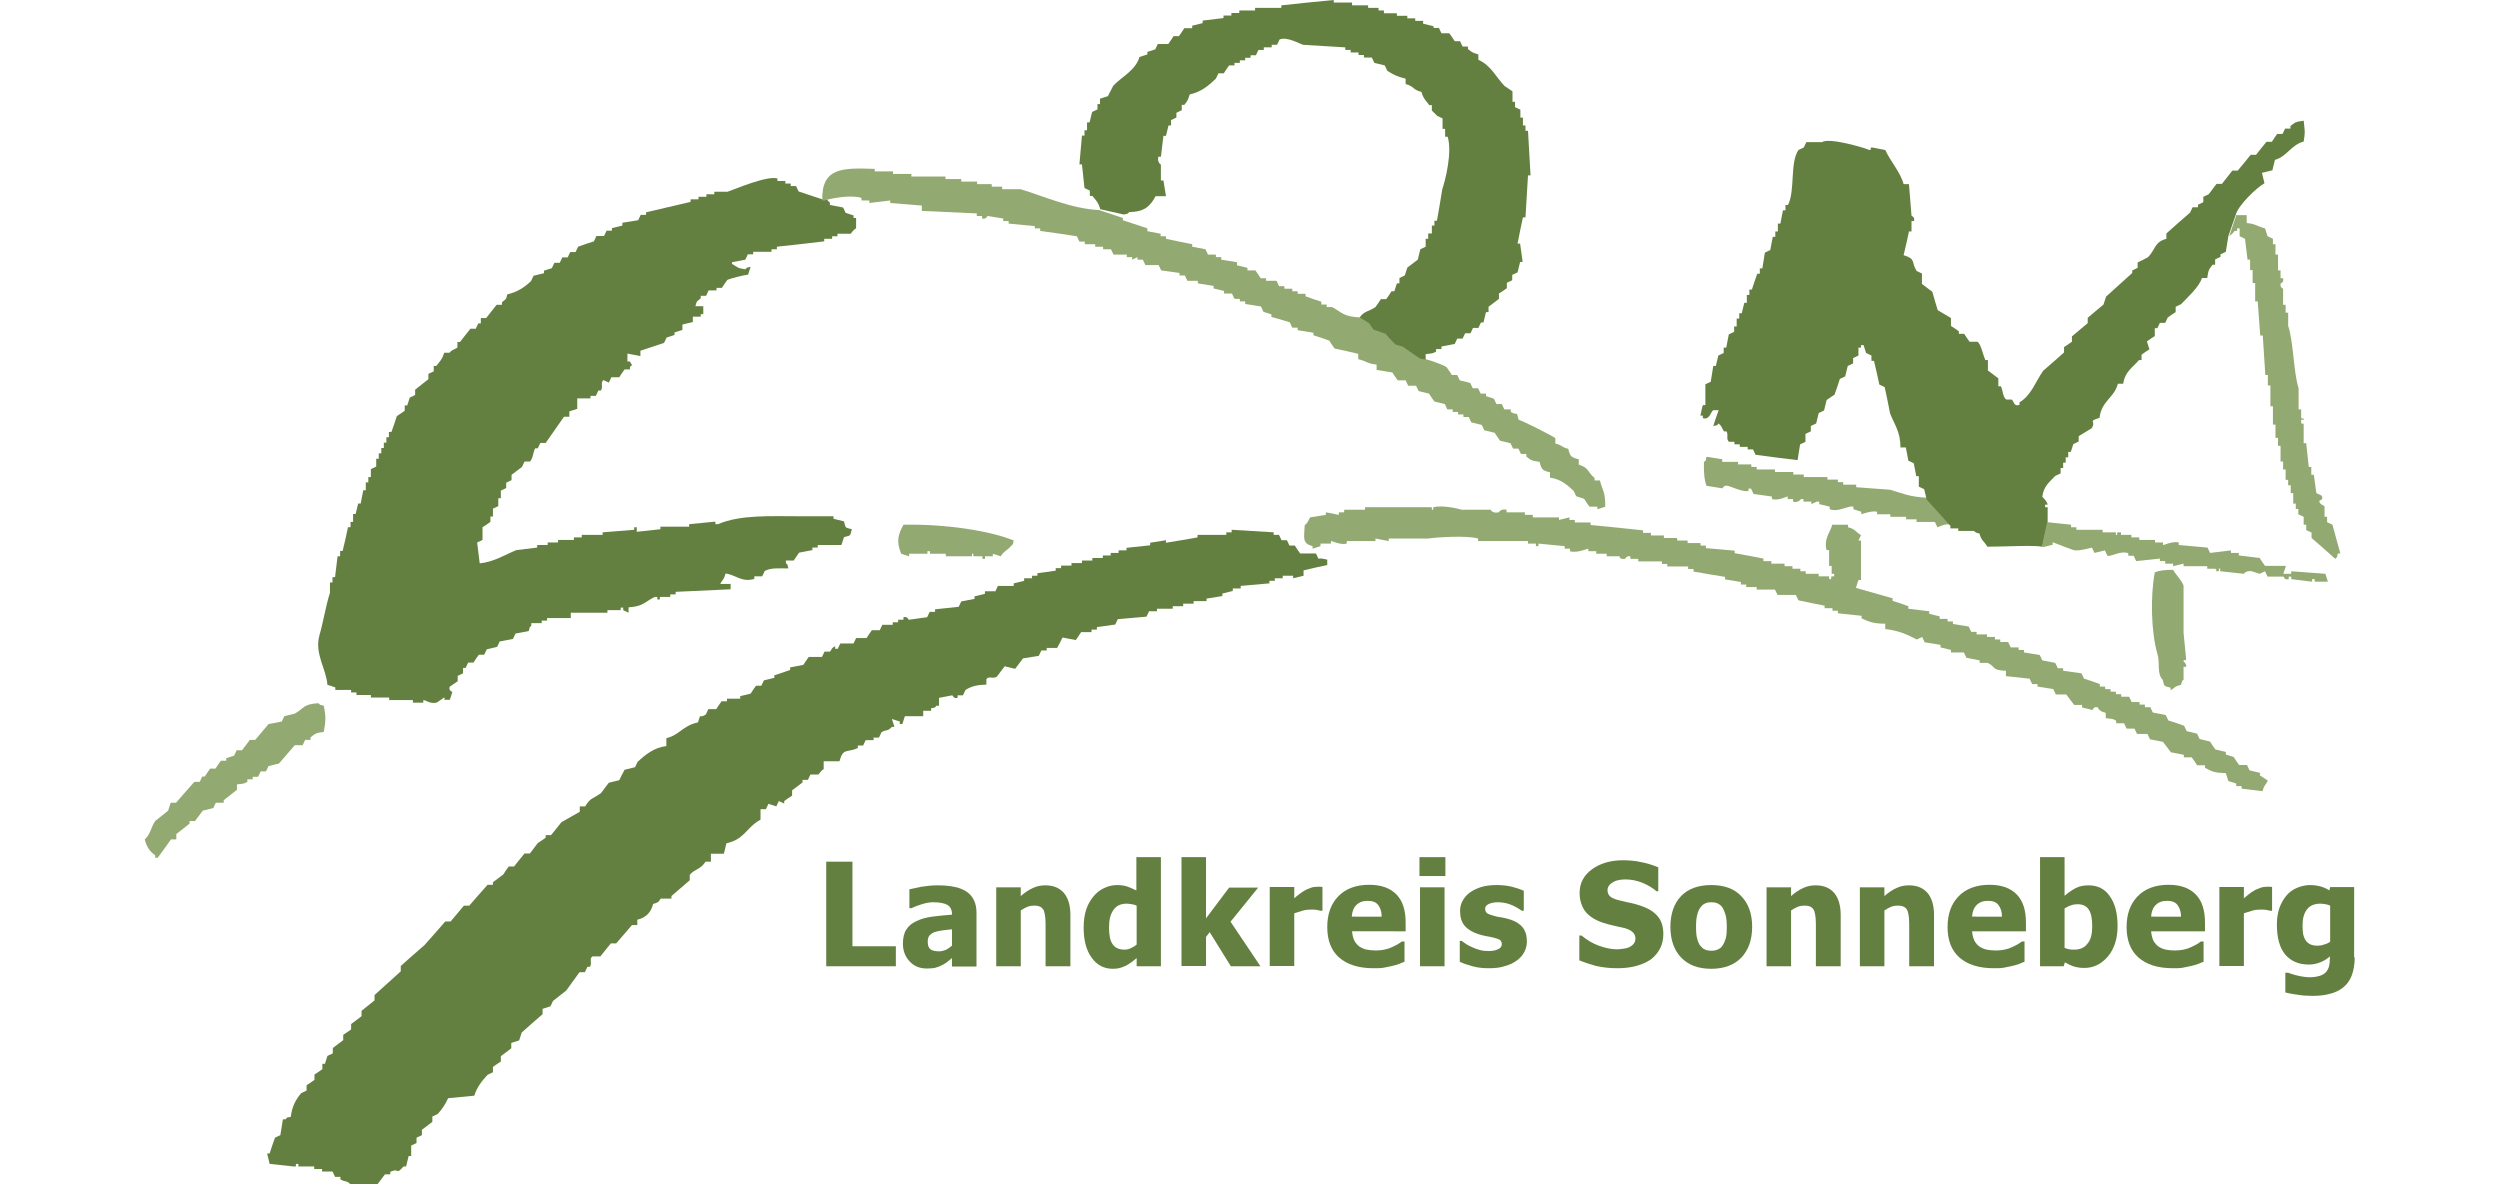 <?xml version="1.0" encoding="utf-8" standalone="no"?><!-- Generator: Adobe Illustrator 25.4.1, SVG Export Plug-In . SVG Version: 6.00 Build 0)  --><svg xmlns="http://www.w3.org/2000/svg" xmlns:xlink="http://www.w3.org/1999/xlink" height="180" id="logo_Kopie" preserveAspectRatio="xMidYMid meet" style="enable-background:new 0 0 783.6 420;" version="1.1" viewBox="0 0 783.6 420" width="380" x="0px" xml:space="preserve" y="0px">
<style type="text/css">
	.st0{fill:#648040;}
	.st1{fill-rule:evenodd;clip-rule:evenodd;fill:#648040;}
	.st2{fill-rule:evenodd;clip-rule:evenodd;fill:#92A971;}
</style>
<g>
	<path class="st0" d="M266.3,342.7h-24.8v-37.1h9.3v30h15.4V342.7z" />
	<path class="st0" d="M286.1,339.8c-0.6,0.5-1.1,0.9-1.6,1.3c-0.5,0.4-1.1,0.8-1.9,1.2c-0.8,0.4-1.5,0.7-2.3,0.9   c-0.7,0.2-1.8,0.3-3.1,0.3c-2.5,0-4.5-0.8-6.1-2.5c-1.6-1.7-2.4-3.8-2.4-6.3c0-2.1,0.4-3.8,1.2-5c0.8-1.3,2-2.3,3.6-3   c1.6-0.8,3.4-1.3,5.6-1.6c2.2-0.3,4.5-0.5,7-0.7v-0.2c0-1.6-0.6-2.7-1.7-3.3c-1.1-0.6-2.8-0.9-5.1-0.9c-1,0-2.2,0.2-3.6,0.6   c-1.4,0.4-2.7,0.9-4,1.5H271v-6.7c0.9-0.2,2.3-0.5,4.2-0.9c1.9-0.3,3.9-0.5,5.8-0.5c4.8,0,8.3,0.8,10.5,2.4   c2.2,1.6,3.3,4.1,3.3,7.3v19.1h-8.7V339.8z M286.1,335.4v-5.8c-1.5,0.1-2.6,0.3-3.5,0.4c-0.9,0.1-1.8,0.3-2.7,0.6   c-0.8,0.3-1.3,0.7-1.8,1.2c-0.4,0.5-0.6,1.3-0.6,2.2c0,1.3,0.3,2.2,1,2.7c0.7,0.5,1.7,0.7,3.1,0.7c0.8,0,1.5-0.2,2.3-0.5   C284.7,336.5,285.4,336,286.1,335.4z" />
	<path class="st0" d="M328,342.7h-8.7v-13.8c0-1.1,0-2.2-0.1-3.4c-0.1-1.1-0.3-1.9-0.5-2.5c-0.3-0.6-0.7-1.1-1.3-1.4   c-0.6-0.3-1.3-0.4-2.3-0.4c-0.7,0-1.4,0.1-2.2,0.4c-0.7,0.3-1.5,0.7-2.4,1.3v19.8h-8.7v-28h8.7v3.1c1.4-1.2,2.8-2.2,4.2-2.8   c1.4-0.7,2.9-1,4.5-1c2.9,0,5,0.9,6.6,2.7c1.5,1.8,2.3,4.4,2.3,7.8V342.7z" />
	<path class="st0" d="M360.3,342.7h-8.7v-2.9c-0.6,0.5-1.2,1-1.9,1.5c-0.7,0.5-1.4,0.9-1.9,1.2c-0.7,0.3-1.4,0.6-2.1,0.8   c-0.7,0.2-1.5,0.3-2.5,0.3c-3.2,0-5.7-1.3-7.6-4c-1.9-2.6-2.8-6.2-2.8-10.6c0-2.4,0.3-4.6,0.9-6.4c0.6-1.8,1.5-3.4,2.6-4.7   c1-1.2,2.2-2.2,3.7-2.9c1.4-0.7,3-1.1,4.6-1.1c1.5,0,2.7,0.2,3.6,0.5c0.9,0.3,2,0.8,3.3,1.4V304h8.7V342.7z M351.6,335v-13.8   c-0.4-0.2-1-0.4-1.7-0.5c-0.7-0.1-1.3-0.2-1.8-0.2c-2.1,0-3.7,0.7-4.7,2.2c-1.1,1.5-1.6,3.5-1.6,6.2c0,2.8,0.4,4.8,1.3,6   c0.8,1.2,2.2,1.9,4.1,1.9c0.8,0,1.5-0.1,2.3-0.5C350.2,336,350.9,335.6,351.6,335z" />
	<path class="st0" d="M395.5,342.7H385l-7.5-12.1l-1.3,1.7v10.3h-8.7V304h8.7v21.7l8.2-10.9h10.3l-9.8,12.1L395.5,342.7z" />
	<path class="st0" d="M417.5,323h-0.7c-0.3-0.1-0.8-0.2-1.4-0.3c-0.6-0.1-1.3-0.1-2.1-0.1c-0.9,0-1.9,0.1-2.9,0.4   c-1,0.3-2,0.6-2.9,0.9v18.7h-8.7v-28h8.7v4c0.4-0.4,0.9-0.8,1.7-1.4c0.7-0.6,1.4-1,1.9-1.3c0.6-0.4,1.4-0.7,2.2-1   c0.8-0.3,1.6-0.4,2.4-0.4c0.3,0,0.6,0,0.9,0c0.3,0,0.7,0,0.9,0.1V323z" />
	<path class="st0" d="M435.6,343.4c-5.3,0-9.3-1.3-12.2-3.8c-2.8-2.5-4.2-6.1-4.2-10.8c0-4.6,1.3-8.2,3.9-10.9   c2.6-2.7,6.3-4.1,11-4.1c4.3,0,7.5,1.2,9.7,3.5c2.2,2.3,3.2,5.6,3.2,9.9v3.1H428c0.1,1.3,0.4,2.4,0.8,3.3c0.5,0.9,1.1,1.6,1.8,2.1   c0.8,0.5,1.6,0.9,2.6,1.1c1,0.2,2.1,0.3,3.3,0.3c1,0,2-0.1,3-0.3c1-0.2,1.9-0.5,2.7-0.9c0.7-0.3,1.4-0.7,2-1c0.6-0.4,1.1-0.7,1.5-1   h0.9v7.2c-0.7,0.3-1.4,0.5-2,0.8c-0.6,0.2-1.4,0.5-2.4,0.7c-0.9,0.2-1.9,0.4-2.9,0.6C438.3,343.4,437.1,343.4,435.6,343.4z    M438.5,325.1c0-1.8-0.5-3.2-1.3-4.2c-0.8-1-2-1.4-3.7-1.4c-1.7,0-3,0.5-4,1.5c-1,1-1.5,2.4-1.6,4.1H438.5z" />
	<path class="st0" d="M461.1,310.7h-9.2V304h9.2V310.7z M460.8,342.7h-8.7v-28h8.7V342.7z" />
	<path class="st0" d="M476.5,343.4c-2.1,0-4-0.2-5.8-0.7c-1.8-0.5-3.3-1-4.5-1.6v-7.4h0.7c0.4,0.3,0.9,0.7,1.4,1   c0.5,0.4,1.3,0.8,2.2,1.2c0.8,0.4,1.7,0.7,2.7,1c1,0.3,2.1,0.4,3.3,0.4c1.2,0,2.3-0.2,3.2-0.6c0.9-0.4,1.4-1,1.4-1.8   c0-0.6-0.2-1.1-0.6-1.5c-0.4-0.3-1.3-0.6-2.5-0.9c-0.7-0.2-1.5-0.3-2.5-0.5c-1-0.2-1.9-0.4-2.7-0.7c-2.2-0.7-3.8-1.7-4.9-3   c-1.1-1.3-1.6-3.1-1.6-5.3c0-1.2,0.3-2.4,0.9-3.5c0.6-1.1,1.4-2.1,2.5-2.9c1.1-0.8,2.5-1.5,4.1-2c1.6-0.5,3.5-0.7,5.5-0.7   c2,0,3.8,0.2,5.4,0.6c1.6,0.4,3,0.9,4.2,1.4v7.1h-0.7c-0.3-0.2-0.8-0.5-1.4-0.9c-0.6-0.4-1.3-0.7-1.9-1c-0.7-0.3-1.5-0.6-2.4-0.8   c-0.9-0.2-1.8-0.3-2.8-0.3c-1.2,0-2.3,0.2-3.2,0.6c-0.9,0.4-1.3,1-1.3,1.7c0,0.6,0.2,1.1,0.6,1.5c0.4,0.4,1.4,0.7,2.8,1.1   c0.7,0.2,1.6,0.4,2.6,0.5c1,0.2,1.9,0.4,2.8,0.7c2,0.6,3.5,1.6,4.5,2.8c1,1.3,1.5,2.9,1.5,5c0,1.3-0.3,2.6-0.9,3.7   c-0.6,1.2-1.5,2.2-2.6,3c-1.2,0.9-2.6,1.6-4.2,2C480.7,343.2,478.7,343.4,476.5,343.4z" />
	<path class="st0" d="M522.1,343.4c-2.8,0-5.3-0.3-7.5-0.8c-2.2-0.6-4.1-1.2-6-2v-8.8h0.8c1.9,1.6,3.9,2.8,6.1,3.6   c2.2,0.8,4.4,1.3,6.5,1.3c0.5,0,1.2-0.1,2.1-0.2c0.9-0.1,1.6-0.3,2.1-0.5c0.6-0.3,1.2-0.7,1.6-1.2c0.5-0.5,0.7-1.2,0.7-2   c0-0.9-0.4-1.7-1.1-2.3c-0.7-0.6-1.6-1-2.6-1.3c-1.3-0.3-2.6-0.6-4-0.9c-1.4-0.3-2.8-0.7-4-1.1c-2.9-1-4.9-2.4-6.2-4.1   c-1.2-1.7-1.9-3.9-1.9-6.4c0-3.5,1.5-6.3,4.4-8.4c2.9-2.1,6.6-3.2,11-3.2c2.2,0,4.4,0.2,6.6,0.7c2.2,0.4,4.1,1.1,5.9,1.8v8.5H536   c-1.4-1.2-3.1-2.2-5-3c-2-0.8-4-1.2-6.1-1.2c-0.8,0-1.5,0.1-2.2,0.2c-0.6,0.1-1.3,0.3-2,0.7c-0.6,0.3-1.1,0.7-1.5,1.2   c-0.4,0.5-0.6,1.1-0.6,1.7c0,0.9,0.3,1.7,1,2.3c0.7,0.6,2,1.1,3.9,1.5c1.2,0.3,2.4,0.6,3.6,0.8c1.2,0.3,2.4,0.6,3.7,1.1   c2.6,0.9,4.5,2.2,5.7,3.7c1.3,1.6,1.9,3.6,1.9,6.2c0,3.7-1.5,6.6-4.3,8.9C531,342.3,527.1,343.4,522.1,343.4z" />
	<path class="st0" d="M569.9,328.7c0,4.6-1.3,8.2-3.8,10.9c-2.5,2.6-6.1,4-10.7,4c-4.6,0-8.1-1.3-10.7-4c-2.5-2.6-3.8-6.3-3.8-10.9   c0-4.6,1.3-8.3,3.8-10.9c2.5-2.6,6.1-3.9,10.7-3.9c4.6,0,8.2,1.3,10.7,4C568.6,320.5,569.9,324.1,569.9,328.7z M560.9,328.8   c0-1.7-0.1-3-0.4-4.2c-0.3-1.1-0.7-2-1.1-2.7c-0.5-0.7-1.1-1.2-1.8-1.5c-0.6-0.3-1.4-0.4-2.2-0.4c-0.8,0-1.5,0.1-2.1,0.4   c-0.6,0.2-1.2,0.7-1.7,1.4c-0.5,0.6-0.9,1.5-1.2,2.7c-0.3,1.1-0.4,2.5-0.4,4.3c0,1.7,0.1,3.1,0.4,4.1c0.3,1.1,0.6,1.9,1.1,2.5   c0.5,0.6,1,1.1,1.7,1.4c0.7,0.3,1.5,0.4,2.3,0.4c0.7,0,1.4-0.1,2.1-0.4c0.7-0.3,1.3-0.7,1.7-1.3c0.5-0.7,0.9-1.6,1.2-2.6   C560.8,332,560.9,330.6,560.9,328.8z" />
	<path class="st0" d="M601.2,342.7h-8.7v-13.8c0-1.1,0-2.2-0.1-3.4c-0.1-1.1-0.3-1.9-0.5-2.5c-0.3-0.6-0.7-1.1-1.3-1.4   c-0.6-0.3-1.3-0.4-2.3-0.4c-0.7,0-1.4,0.1-2.2,0.4c-0.7,0.3-1.5,0.7-2.4,1.3v19.8H575v-28h8.7v3.1c1.4-1.2,2.8-2.2,4.2-2.8   c1.4-0.7,2.9-1,4.5-1c2.9,0,5,0.9,6.6,2.7c1.5,1.8,2.3,4.4,2.3,7.8V342.7z" />
	<path class="st0" d="M634.3,342.7h-8.7v-13.8c0-1.1,0-2.2-0.1-3.4c-0.1-1.1-0.3-1.9-0.5-2.5c-0.3-0.6-0.7-1.1-1.3-1.4   c-0.6-0.3-1.3-0.4-2.3-0.4c-0.7,0-1.4,0.1-2.2,0.4c-0.7,0.3-1.5,0.7-2.4,1.3v19.8h-8.7v-28h8.7v3.1c1.4-1.2,2.8-2.2,4.2-2.8   c1.4-0.7,2.9-1,4.5-1c2.9,0,5,0.9,6.6,2.7c1.5,1.8,2.3,4.4,2.3,7.8V342.7z" />
	<path class="st0" d="M655.6,343.4c-5.3,0-9.3-1.3-12.2-3.8c-2.8-2.5-4.2-6.1-4.2-10.8c0-4.6,1.3-8.2,3.9-10.9   c2.6-2.7,6.3-4.1,11-4.1c4.3,0,7.5,1.2,9.7,3.5c2.2,2.3,3.2,5.6,3.2,9.9v3.1h-19.1c0.1,1.3,0.4,2.4,0.8,3.3   c0.5,0.9,1.1,1.6,1.8,2.1c0.8,0.5,1.6,0.9,2.6,1.1c1,0.2,2.1,0.3,3.3,0.3c1,0,2-0.1,3-0.3c1-0.2,1.9-0.5,2.7-0.9   c0.7-0.3,1.4-0.7,2-1c0.6-0.4,1.1-0.7,1.5-1h0.9v7.2c-0.7,0.3-1.4,0.5-2,0.8c-0.6,0.2-1.4,0.5-2.4,0.7c-1,0.2-1.9,0.4-2.9,0.6   C658.2,343.4,657,343.4,655.6,343.4z M658.5,325.1c0-1.8-0.5-3.2-1.3-4.2c-0.8-1-2-1.4-3.7-1.4c-1.7,0-3,0.5-4,1.5   c-1,1-1.5,2.4-1.6,4.1H658.5z" />
	<path class="st0" d="M699.5,328.4c0,4.4-1.1,8-3.4,10.8c-2.3,2.7-5.1,4.1-8.4,4.1c-1.4,0-2.6-0.2-3.6-0.5c-1-0.3-2.1-0.8-3.3-1.5   l-0.4,1.4H672V304h8.7v13.7c1.3-1.1,2.6-2,3.9-2.7c1.3-0.7,2.9-1,4.6-1c3.3,0,5.8,1.3,7.5,3.8C698.6,320.4,699.5,323.9,699.5,328.4   z M690.5,328.5c0-2.8-0.4-4.8-1.3-6c-0.8-1.2-2.1-1.8-3.9-1.8c-0.8,0-1.6,0.1-2.3,0.4c-0.8,0.2-1.5,0.6-2.3,1.1v14   c0.6,0.2,1.2,0.4,1.7,0.5c0.6,0.1,1.2,0.1,1.7,0.1c2.1,0,3.7-0.7,4.7-2.1C690,333.4,690.5,331.3,690.5,328.5z" />
	<path class="st0" d="M719.1,343.4c-5.3,0-9.3-1.3-12.2-3.8c-2.8-2.5-4.2-6.1-4.2-10.8c0-4.6,1.3-8.2,3.9-10.9   c2.6-2.7,6.3-4.1,11-4.1c4.3,0,7.5,1.2,9.7,3.5c2.2,2.3,3.2,5.6,3.2,9.9v3.1h-19.1c0.1,1.3,0.4,2.4,0.8,3.3   c0.5,0.9,1.1,1.6,1.8,2.1c0.8,0.5,1.6,0.9,2.6,1.1c1,0.2,2.1,0.3,3.3,0.3c1,0,2-0.1,3-0.3c1-0.2,1.9-0.5,2.7-0.9   c0.7-0.3,1.4-0.7,2-1c0.6-0.4,1.1-0.7,1.5-1h0.9v7.2c-0.7,0.3-1.4,0.5-2,0.8c-0.6,0.2-1.4,0.5-2.4,0.7c-1,0.2-1.9,0.4-2.9,0.6   C721.7,343.4,720.5,343.4,719.1,343.4z M722,325.1c0-1.8-0.5-3.2-1.3-4.2c-0.8-1-2-1.4-3.7-1.4c-1.7,0-3,0.5-4,1.5   c-1,1-1.5,2.4-1.6,4.1H722z" />
	<path class="st0" d="M754.3,323h-0.7c-0.3-0.1-0.8-0.2-1.4-0.3c-0.6-0.1-1.3-0.1-2.1-0.1c-0.9,0-1.9,0.1-2.9,0.4   c-1,0.3-2,0.6-2.9,0.9v18.7h-8.7v-28h8.7v4c0.4-0.4,1-0.8,1.7-1.4c0.7-0.6,1.3-1,1.9-1.3c0.6-0.4,1.4-0.7,2.2-1   c0.8-0.3,1.6-0.4,2.4-0.4c0.3,0,0.6,0,0.9,0c0.3,0,0.7,0,0.9,0.1V323z" />
	<path class="st0" d="M783.6,339.5c0,2.6-0.4,4.8-1.1,6.6s-1.8,3.2-3.1,4.2c-1.3,1-2.9,1.8-4.7,2.2c-1.8,0.5-3.8,0.7-6,0.7   c-1.9,0-3.6-0.1-5.3-0.4c-1.7-0.2-3.1-0.5-4.4-0.8v-7h1c0.4,0.2,0.9,0.3,1.5,0.5c0.6,0.2,1.2,0.4,1.8,0.5c0.7,0.2,1.4,0.3,2.1,0.4   c0.7,0.1,1.4,0.2,2.1,0.2c1.5,0,2.7-0.2,3.7-0.5c1-0.3,1.7-0.8,2.2-1.3c0.5-0.6,0.9-1.3,1.1-2.1c0.2-0.8,0.3-1.8,0.3-3v-0.5   c-1,0.9-2.1,1.6-3.4,2.1c-1.3,0.5-2.6,0.8-4,0.8c-3.6,0-6.4-1.2-8.4-3.5c-2-2.4-3-5.9-3-10.7c0-2.2,0.3-4.1,0.9-5.9   c0.6-1.7,1.5-3.2,2.5-4.4c1-1.2,2.3-2.1,3.7-2.7c1.5-0.6,3-1,4.6-1c1.4,0,2.7,0.2,3.8,0.5c1.1,0.3,2.2,0.8,3.1,1.4l0.3-1.2h8.5   V339.5z M774.9,334v-12.8c-0.4-0.2-1-0.4-1.6-0.5c-0.6-0.1-1.3-0.2-1.9-0.2c-2.1,0-3.7,0.7-4.7,2c-1.1,1.4-1.6,3.3-1.6,5.7   c0,1.2,0.1,2.3,0.2,3.1c0.2,0.8,0.5,1.6,0.9,2.2c0.4,0.6,1,1.1,1.6,1.4c0.7,0.3,1.5,0.5,2.6,0.5c0.8,0,1.5-0.1,2.3-0.4   C773.5,334.8,774.2,334.5,774.9,334z" />
</g>
<path class="st1" d="M240.1,70.7c-2.8-0.9-5.6-1.9-8.4-2.8c-0.3-0.6-0.6-1.2-0.9-1.9h-1.9v-0.9H227v-0.9h-2.8v-0.9  c-3.6-1.1-14.8,3.7-17.7,4.7h-4.7v0.9h-2.8v0.9h-2.8v0.9h-2.8v0.9c-5.3,1.2-10.5,2.5-15.8,3.7v0.9h-1.9c-0.3,0.6-0.6,1.2-0.9,1.9  c-1.9,0.3-3.7,0.6-5.6,0.9V80c-1.2,0.3-2.5,0.6-3.7,0.9v0.9h-1.9c-0.3,0.6-0.6,1.2-0.9,1.9H160c-0.3,0.6-0.6,1.2-0.9,1.9  c-1.9,0.6-3.7,1.2-5.6,1.9l-0.9,1.9h-1.9c-0.3,0.6-0.6,1.2-0.9,1.9h-1.9c-0.3,0.6-0.6,1.2-0.9,1.9h-1.9l-0.9,1.9  c-0.9,0.3-1.9,0.6-2.8,0.9v0.9c-1.2,0.3-2.5,0.6-3.7,0.9c-0.3,0.6-0.6,1.2-0.9,1.9c-2.2,2.1-4.8,3.9-8.4,4.7  c-0.6,2.3-0.5,1.5-1.9,2.8v0.9h-1.9c-1.2,1.6-2.5,3.1-3.7,4.7h-1.9v1.9h-0.9c-0.3,0.6-0.6,1.2-0.9,1.9h-1.9  c-1.2,1.6-2.5,3.1-3.7,4.7h-0.9v1.9c-0.6,0.7-1.9,0.7-2.8,1.9h-1.9c-0.7,2.4-1.5,3-2.8,4.7h-0.9v1.9c-0.6,0.3-1.2,0.6-1.9,0.9v1.9  c-1.6,1.2-3.1,2.5-4.7,3.7v1.9l-1.9,0.9c-0.3,0.9-0.6,1.9-0.9,2.8h-0.9v1.9l-2.8,1.9c-0.6,1.9-1.2,3.7-1.9,5.6h-0.9v1.9h-0.9v1.9  h-0.9v1.9h-0.9v1.9h-0.9v1.9h-0.9v2.8c-0.6,0.3-1.2,0.6-1.9,0.9v2.8h-0.9v1.9h-0.9v2.8h-0.9c-0.3,1.5-0.6,3.1-0.9,4.7h-0.9  c-0.3,1.2-0.6,2.5-0.9,3.7h-0.9v2.8h-0.9v1.9h-0.9c-0.6,2.8-1.2,5.6-1.9,8.4h-0.9v1.9h-0.9c-0.3,2.5-0.6,5-0.9,7.4h-0.9v1.9h-0.9  v3.7c-1.4,4.2-2.4,10.5-3.7,14.9c-1.9,6.6,2.4,12,2.8,17.7c0.9,0.3,1.9,0.6,2.8,0.9v0.9h5.6v0.9h1.9v0.9H80v0.9h6.5v0.9h8.4v0.9h3.7  v-0.9c1,0,2.2,1.4,4.7,0.9c0.9-0.6,1.9-1.2,2.8-1.9v0.9h1.9c0.3-0.9,0.6-1.9,0.9-2.8c0,0-1.5-0.5-0.9-1.9c0.9-0.6,1.9-1.2,2.8-1.9  v-1.9c0.6-0.3,1.2-0.6,1.9-0.9v-1.9h0.9l0.9-1.9h1.9c0.6-0.9,1.2-1.9,1.9-2.8h1.9c0.3-0.6,0.6-1.2,0.9-1.9c1.2-0.3,2.5-0.6,3.7-0.9  l0.9-1.9c1.6-0.3,3.1-0.6,4.7-0.9c0.3-0.6,0.6-1.2,0.9-1.9c1.5-0.3,3.1-0.6,4.7-0.9c0.6-1.9-0.1-0.8,0.9-1.9v-0.9h3.7v-0.9h1.9v-0.9  h8.4v-1.9h13v-0.9h4.7v-0.9h0.9v0.9c0.6,0.3,1.2,0.6,1.9,0.9v-1.9c5.2-0.3,5.8-2,9.3-3.7h0.9v0.9h0.9v-0.9h3.7v-0.9h1.9v-0.9  c6.5-0.3,13-0.6,19.5-0.9v-1.9h-3.7c0.9-1.7,1.3-1.4,1.9-3.7c3.5,0.4,5.8,3.3,10.2,1.9v-0.9h2.8c0.3-0.6,0.6-1.2,0.9-1.9  c2.1-1.2,5.2-0.9,8.4-0.9c-0.6-1.9,0.1-0.8-0.9-1.9v-0.9h2.8c0.6-0.9,1.2-1.9,1.9-2.8c1.5-0.3,3.1-0.6,4.7-0.9v-0.9h1.9v-0.9h8.4  l0.9-2.8c2.5-0.7,2.1-0.2,2.8-2.8c-2.5-0.7-2.1-0.2-2.8-2.8c-1.2-0.3-2.5-0.6-3.7-0.9v-0.9h-11.2c-11.6,0-21.7-0.6-29.8,2.8h-0.9  v-0.9l-9.3,0.9v0.9h-10.2v0.9c-2.8,0.3-5.6,0.6-8.4,0.9V187h-0.9v0.9c-3.7,0.3-7.4,0.6-11.2,0.9v0.9h-7.4v0.9h-2.8v0.9h-5.6v0.9  h-3.7v0.9h-3.7v0.9c-2.5,0.3-5,0.6-7.4,0.9c-4,1.6-7.9,4.2-13,4.7c-0.3-2.5-0.6-5-0.9-7.4l1.9-0.9V187c0.9-0.6,1.9-1.2,2.8-1.9v-1.9  h0.9v-2.8c0.6-0.3,1.2-0.6,1.9-0.9v-2.8h0.9V174c0.6-0.3,1.2-0.6,1.9-0.9v-1.9c0.6-0.3,1.2-0.6,1.9-0.9v-1.9  c1.2-0.9,2.5-1.9,3.7-2.8c0.3-0.6,0.6-1.2,0.9-1.9h1.9c1.1-0.9,1.2-3.7,1.9-4.7h0.9c0.3-0.6,0.6-1.2,0.9-1.9h1.9  c2.2-3.1,4.3-6.2,6.5-9.3h1.9v-1.9c0.9-0.3,1.9-0.6,2.8-0.9v-3.7h4.7v-0.9h1.9l0.9-1.9h0.9c0.9-1.4-0.3-2.7,0.9-3.7  c0.6,0.3,1.2,0.6,1.9,0.9c0.3-0.6,0.6-1.2,0.9-1.9h2.8c0.6-0.9,1.2-1.9,1.9-2.8h1.9v-0.9c1.2-1.1,0.7-0.2,0-1.9h-0.9v-2.8  c1.5,0.3,3.1,0.6,4.6,0.9v-1.9c2.8-0.9,5.6-1.9,8.4-2.8c0.3-0.6,0.6-1.2,0.9-1.9c0.9-0.3,1.9-0.6,2.8-0.9v-0.9l2.8-0.9v-1.9  c1.2-0.3,2.5-0.6,3.7-0.9v-1.9h2.8v-0.9h0.9v-2.8h-2.8c0.6-2.3,0.5-1.5,1.9-2.8v-0.9h1.9l0.9-1.9h2.8v-0.9h1.9  c0.6-0.9,1.2-1.9,1.9-2.8c0.9-0.5,6.1-1.8,7.4-1.9c0.3-0.9,0.6-1.9,0.9-2.8c-1.9,0.6-0.8-0.1-1.9,0.9c-3-0.4-2.7-0.8-4.7-1.9V93  c1.6-0.3,3.1-0.6,4.7-0.9c0.3-0.6,0.6-1.2,0.9-1.9h1.9v-0.9h6.5v-0.9h1.9v-0.9c5.6-0.6,11.2-1.2,16.8-1.9v-0.9h2.8v-0.9h1.9v-0.9  h4.7c0,0,1-1.5,1.9-1.9v-3.7h-0.9v-0.9c-0.9-0.3-1.9-0.6-2.8-0.9c-0.3-0.6-0.6-1.2-0.9-1.9c-1.6-0.3-3.1-0.6-4.7-0.9v-0.9  c-1-0.8-0.1,0.1-0.9-0.9" />
<path class="st2" d="M454.1,127.3l-23-14.7c-6.3-0.3-6.3-1.6-10.2-3.7H419v-0.9h-1.9V107c-1.9-0.6-3.7-1.2-5.6-1.9v-0.9h-2.8v-0.9  h-1.9v-0.9h-2.8v-0.9h-1.9c-0.3-0.6-0.6-1.2-0.9-1.9h-3.7v-0.9h-1.9c-0.6-0.9-1.2-1.9-1.9-2.8h-2.8v-0.9c-1.2-0.3-2.5-0.6-3.7-0.9  V93c-1.9-0.3-3.7-0.6-5.6-0.9v-0.9h-1.9v-0.9h-2.8c-0.3-0.6-0.6-1.2-0.9-1.9c-1.6-0.3-3.1-0.6-4.7-0.9v-0.9  c-3.1-0.6-6.2-1.2-9.3-1.9v-0.9h-1.9v-0.9c-1.6-0.3-3.1-0.6-4.7-0.9V81c-2.8-0.9-5.6-1.9-8.4-2.8h-0.3v-0.9l-8.4-2.8  c-9.7-0.4-19.9-5-27.9-7.4h-6.5v-0.9h-3.7v-0.9H295v-0.9h-5.6v-0.9h-5.6v-0.9h-12.1v-0.9h-6.5v-0.9h-6.5v-0.9  c-11.5-0.4-18.9-0.5-18.6,11.2h0.9c2.3-0.8,9.4-2.1,13-0.9v0.9h2.8v0.9c2.5-0.3,5-0.6,7.4-0.9v0.9c3.7,0.3,7.4,0.6,11.2,0.9v1.9  c6.5,0.3,13,0.6,19.5,0.9v0.9h1.9v0.9c1.4,0.4,1.9-0.9,1.9-0.9c1.9,0.3,3.7,0.6,5.6,0.9v0.9h1.9v0.9l9.3,0.9V81h1.9v0.9  c4.3,0.6,8.7,1.2,13,1.9c0.3,0.6,0.6,1.2,0.9,1.9h1.9v0.9h3.7v0.9h2.8v0.9h2.8c0.3,0.6,0.6,1.2,0.9,1.9h4.7v0.9h1.9v0.9  c0.6-0.3,1.2-0.6,1.9-0.9v0.9h1.9l0.9,1.9h4.7l0.9,1.9c2.2,0.3,4.3,0.6,6.5,0.9v0.9h1.9c0.3,0.6,0.6,1.2,0.9,1.9h3.7v0.9  c1.9,0.3,3.7,0.6,5.6,0.9v0.9c1.2,0.3,2.5,0.6,3.7,0.9v0.9h2.8c0.3,0.6,0.6,1.2,0.9,1.9h1.9v0.9h1.9v0.9c1.9,0.3,3.7,0.6,5.6,0.9  c0.3,0.6,0.6,1.2,0.9,1.9l2.8,0.9v0.9c2.2,0.6,4.3,1.2,6.5,1.9c0.3,0.6,0.6,1.2,0.9,1.9h1.9v0.9c1.9,0.3,3.7,0.6,5.6,0.9v0.9  c1.9,0.6,3.7,1.2,5.6,1.9c0.6,0.9,1.2,1.9,1.9,2.8c2.8,0.6,5.6,1.2,8.4,1.9v1.9c2.8,0.6,3.2,1.6,6.5,1.9v1.9  c1.9,0.3,3.7,0.6,5.6,0.9c0.6,0.9,1.2,1.9,1.9,2.8h2.8l0.9,1.9h2.8l0.9,1.9l3.7,0.9c0.6,0.9,1.2,1.9,1.9,2.8  c1.2,0.3,2.5,0.6,3.7,0.9l0.9,1.9h1.9v0.9h1.9v0.9h1.9v0.9h1.9c0.3,0.6,0.6,1.2,0.9,1.9c1.2,0.3,2.5,0.6,3.7,0.9l0.9,1.9l3.7,0.9  c0.6,0.9,1.2,1.9,1.9,2.8c1.2,0.3,2.5,0.6,3.7,0.9c0.3,0.6,0.6,1.2,0.9,1.9h1.9l0.9,1.9h1.9v0.9c1.6,1.3,1.8,1.5,4.7,1.9  c0.7,2.7,1,3.1,3.7,3.7v1.9c3.8,0.5,6.1,2.6,8.4,4.7l0.9,1.9l2.8,0.9c0.6,0.9,1.2,1.9,1.9,2.8h2.8v0.9l2.8-0.9c0-5.7-1-5.6-1.9-9.3  h-1.9v-0.9c-2.5-2-1.9-3.6-5.6-4.7v-1.9c-2.7-0.7-3.1-1-3.7-3.7c-2.5-0.6-2.1-1.3-4.6-1.9v-1.9c-0.2-0.4-11.8-6.3-13-6.5  c-1-3.7-0.3-1.2-2.8-2.8v-0.9H482l-0.9-1.9h-1.9c-0.3-0.6-0.6-1.2-0.9-1.9c-0.9-0.3-1.9-0.6-2.8-0.9v-0.9h-1.9  c-0.3-0.6-0.6-1.2-0.9-1.9h-1.9l-0.9-1.9l-3.7-0.9c-0.3-0.6-0.6-1.2-0.9-1.9h-1.9c-0.6-0.9-1.2-1.9-1.9-2.8  c-1.2-0.8-5.9-2.5-7.4-2.8" />
<path class="st1" d="M454.1,127.5v-1.9c2.1-0.3,2.4-0.1,3.7-0.9v-0.9h1.9v-0.9l4.7-0.9c0.3-0.6,0.6-1.2,0.9-1.9h1.9l0.9-1.9h1.9  l0.9-1.9h1.9c0.3-0.6,0.6-1.2,0.9-1.9h0.9c0.3-1.2,0.6-2.5,0.9-3.7h0.9v-1.9c1.2-0.9,2.5-1.9,3.7-2.8v-1.9c0.9-0.6,1.9-1.2,2.8-1.9  v-1.9c0.6-0.3,1.2-0.6,1.9-0.9v-1.9l1.9-0.9l0.9-3.7h0.9c-0.3-2.2-0.6-4.3-0.9-6.5h-0.9c0.6-3.1,1.2-6.2,1.9-9.3h0.9  c0.3-5,0.6-9.9,0.9-14.9h0.9c-0.3-5.3-0.6-10.5-0.9-15.8h-0.9v-1.9h-0.9v-2.8h-0.9v-2.8l-1.9-0.9v-1.9h-0.9v-3.7l-2.8-1.9  c-3.2-3.3-4.7-7.2-9.3-9.3v-1.9c-2.1-0.6-2.3-0.8-3.7-1.9v-0.9h-1.9l-0.9-1.9h-1.9c-0.6-0.9-1.2-1.9-1.9-2.8h-2.8l-0.9-1.9h-1.9V9.3  l-3.7-0.9V7.4h-2.8V6.5h-2.8V5.6h-3.7V4.7h-4.6V3.7h-1.9V2.8h-3.7V1.9H428V0.9h-6.5V0c-6.2,0.6-12.4,1.2-18.6,1.9v0.9h-9.3v0.9H388  v0.9h-2.8v0.9h-2.8v0.9c-2.5,0.3-5,0.6-7.4,0.9v0.9c-1.2,0.3-2.5,0.6-3.7,0.9v0.9h-2.8c-0.6,0.9-1.2,1.9-1.9,2.8h-1.9  c-0.6,0.9-1.2,1.9-1.9,2.8h-3.7l-0.9,1.9c-0.9,0.3-1.9,0.6-2.8,0.9v0.9c-0.9,0.3-1.9,0.6-2.8,0.9c-1.4,4.8-6.3,7-9.3,10.2l-1.9,3.7  c-0.9,0.3-1.9,0.6-2.8,0.9v1.9h-0.9v1.9c-0.6,0.3-1.2,0.6-1.9,0.9c-0.3,1.2-0.6,2.5-0.9,3.7H334v2.8h-0.9v1.9h-0.9  c-0.3,3.4-0.6,6.8-0.9,10.2h0.9c0.3,2.8,0.6,5.6,0.9,8.4c0.6,0.3,1.2,0.6,1.9,0.9v1.9h0.9c1.3,1.6,2.1,2.2,2.8,4.7l8.4,1.9  c1.9-0.6,0.8,0.1,1.9-0.9c5.4,0,7.5-2.2,9.3-5.6h3.7c-0.3-1.9-0.6-3.7-0.9-5.6h-0.9v-5.6c0,0-1.4-0.8-0.9-2.8h0.9  c0.3-2.5,0.6-5,0.9-7.4h0.9c0.3-1.2,0.6-2.5,0.9-3.7h0.9v-1.9c0.6-0.3,1.2-0.6,1.9-0.9V40l1.9-0.9v-1.9h0.9c1.1-1.4,1.3-1.6,1.9-3.7  c4.1-0.9,6.7-3.1,9.3-5.6c0.3-0.6,0.6-1.2,0.9-1.9h1.9c0.6-0.9,1.2-1.9,1.9-2.8h1.9v-0.9h1.9v-0.9h1.9v-0.9h1.9v-0.9h1.9l0.9-1.9  h1.9v-0.9h2.8v-0.9h1.9c0.3-0.6,0.6-1.2,0.9-1.9c2.6-1.1,7,1.5,8.4,1.9c5,0.3,9.9,0.6,14.9,0.9v0.9h1.9v0.9h2.8v0.9h1.9v0.9h2.8  c0.3,0.6,0.6,1.2,0.9,1.9l3.7,0.9l0.9,1.9c2.1,1.4,3.9,2.2,6.5,2.8v1.9c3.2,0.9,2.4,2,5.6,2.8c0.7,2.4,1.5,3,2.8,4.7h0.9v1.9  c0,0,1.7,1.7,1.9,1.9l1.9,0.9v3.7h0.9v2.8h0.9c1.7,5.4-0.8,15.4-1.9,18.6c-0.6,3.7-1.2,7.4-1.9,11.2h-0.9V80h-0.9v2.8H455v1.9h-0.9  v2.8l-1.9,0.9c-0.3,1.2-0.6,2.5-0.9,3.7c-1.2,0.9-2.5,1.9-3.7,2.8l-0.9,2.8c-0.6,0.3-1.2,0.6-1.9,0.9v1.9h-0.9l-0.9,2.8H442  c-0.6,0.9-1.2,1.9-1.9,2.8h-1.9c-0.6,0.9-1.2,1.9-1.9,2.8c-2.3,1.6-4.1,1.4-5.6,3.7l3.3,2l1.6,2.3l4.3,1.5l1.2,1.4l2.3,2.4l2.5,0.7  l6.2,4.3L454.1,127.5z" />
<path class="st2" d="M268.9,186.1c14.7-0.3,30.6,2.1,39.1,5.6c-0.5,1.9,0.1,0.8-0.9,1.9c-1.2,1.5-2.7,1.9-3.7,3.7  c-0.9-0.3-1.9-0.6-2.8-0.9c0,0.3,0,0.6,0,0.9c-0.9,0-1.9,0-2.8,0c0,0.3,0,0.6,0,0.9c-0.3,0-0.6,0-0.9,0c0-0.3,0-0.6,0-0.9  c-0.9,0-1.9,0-2.8,0c-1.3-0.3,0.4-1.1-0.9-0.9c0,0.3,0,0.6,0,0.9c-3.1,0-6.2,0-9.3,0c0-0.3,0-0.6,0-0.9c-1.9,0-3.7,0-5.6,0  c0-0.3,0-0.6,0-0.9c-0.3,0-0.6,0-0.9,0c0,0.3,0,0.6,0,0.9c-2.2,0-4.3,0-6.5,0c0,0.3,0,0.6,0,0.9c-0.9-0.3-1.9-0.6-2.8-0.9  C266.2,191.9,267.1,189.4,268.9,186.1z" />
<path class="st2" d="M598.3,186.1c1.9,0,3.7,0,5.6,0c0,0.3,0,0.6,0,0.9c2.6,0.6,2.7,1.7,4.6,2.8c-0.3,0.6-0.6,1.2-0.9,1.9  c0.3,0,0.6,0,0.9,0c0,4.6,0,9.3,0,14c-0.3,0-0.6,0-0.9,0c-0.3,0.9-0.6,1.9-0.9,2.8c4.3,1.2,8.7,2.5,13,3.7c0,0.3,0,0.6,0,0.9  c1.9,0.6,3.7,1.2,5.6,1.9c0,0.3,0,0.6,0,0.9c2.5,0.3,5,0.6,7.4,0.9c0,0.3,0,0.6,0,0.9c1.2,0.3,2.5,0.6,3.7,0.9c0,0.3,0,0.6,0,0.9  c0.9,0,1.9,0,2.8,0c0,0.3,0,0.6,0,0.9c0.6,0,1.2,0,1.9,0c0,0.3,0,0.6,0,0.9c1.9,0.3,3.7,0.6,5.6,0.9c0.3,0.6,0.6,1.2,0.9,1.9  c0.6,0,1.2,0,1.9,0c0,0.3,0,0.6,0,0.9c1.2,0,2.5,0,3.7,0c0,0.3,0,0.6,0,0.9c0.9,0,1.9,0,2.8,0c0,0.3,0,0.6,0,0.9c0.6,0,1.2,0,1.9,0  c0,0.3,0,0.6,0,0.9c0.9,0,1.9,0,2.8,0c0.3,0.6,0.6,1.2,0.9,1.9c0.9,0,1.9,0,2.8,0c0,0.3,0,0.6,0,0.9c0.6,0,1.2,0,1.9,0  c0,0.3,0,0.6,0,0.9c1.9,0.3,3.7,0.6,5.6,0.9c0.3,0.6,0.6,1.2,0.9,1.9c1.6,0.3,3.1,0.6,4.6,0.9c0.3,0.6,0.6,1.2,0.9,1.9  c0.6,0,1.2,0,1.9,0c0,0.3,0,0.6,0,0.9c2.2,0.3,4.3,0.6,6.5,0.9c0.3,0.6,0.6,1.2,0.9,1.9c1.9,0.6,3.7,1.2,5.6,1.9c0,0.3,0,0.6,0,0.9  c0.6,0,1.2,0,1.9,0c0,0.3,0,0.6,0,0.9c0.6,0,1.2,0,1.9,0c0,0.3,0,0.6,0,0.9c0.6,0,1.2,0,1.9,0c0,0.3,0,0.6,0,0.9c0.6,0,1.2,0,1.9,0  c0,0.3,0,0.6,0,0.9c0.9,0,1.9,0,2.8,0c0.3,0.6,0.6,1.2,0.9,1.9c0.9,0,1.9,0,2.8,0c0,0.3,0,0.6,0,0.9c0.6,0,1.2,0,1.9,0  c0,0.3,0,0.6,0,0.9c0.6,0,1.2,0,1.9,0c0.3,0.6,0.6,1.2,0.9,1.9c1.6,0.3,3.1,0.6,4.6,0.9c0.3,0.6,0.6,1.2,0.9,1.9  c1.9,0.6,3.7,1.2,5.6,1.9c0.3,0.6,0.6,1.2,0.9,1.9c1.2,0.3,2.5,0.6,3.7,0.9c0.3,0.6,0.6,1.2,0.9,1.9c1.2,0.3,2.5,0.6,3.7,0.9  c0.6,0.9,1.2,1.9,1.9,2.8c1.2,0.3,2.5,0.6,3.7,0.9c0,0.3,0,0.6,0,0.9c0.9,0.3,1.9,0.6,2.8,0.9c0.6,0.9,1.2,1.9,1.9,2.8  c0.9,0,1.9,0,2.8,0c0.3,0.6,0.6,1.2,0.9,1.9c1.2,0.3,2.5,0.6,3.7,0.9c0,0.3,0,0.6,0,0.9c0.9,0.6,1.9,1.2,2.8,1.9  c-0.9,1.7-1.3,1.5-1.9,3.7c-2.5-0.3-5-0.6-7.4-0.9c0-0.3,0-0.6,0-0.9c-0.6,0-1.2,0-1.9,0c0-0.3,0-0.6,0-0.9  c-0.9-0.3-1.9-0.6-2.8-0.9c-0.3-0.9-0.6-1.9-0.9-2.8c-3.9-0.1-4.9-0.5-7.4-1.9c0-0.3,0-0.6,0-0.9c-0.9,0-1.9,0-2.8,0  c-0.6-0.9-1.2-1.9-1.9-2.8c-0.9,0-1.9,0-2.8,0c0-0.3,0-0.6,0-0.9c-1.6-0.3-3.1-0.6-4.6-0.9c-0.9-1.2-1.9-2.5-2.8-3.7  c-1.6-0.3-3.1-0.6-4.6-0.9c-0.3-0.6-0.6-1.2-0.9-1.9c-1.2,0-2.5,0-3.7,0c-0.3-0.6-0.6-1.2-0.9-1.9c-0.9,0-1.9,0-2.8,0  c-0.3-0.6-0.6-1.2-0.9-1.9c-0.9,0-1.9,0-2.8,0c0-0.3,0-0.6,0-0.9c-1.3-0.8-1.6-0.6-3.7-0.9c0-0.6,0-1.2,0-1.9  c-2.5-0.5-2.7-1.8-2.8-1.9c-1.5-0.5-1.8,0.9-1.9,0.9c-1.2-0.3-2.5-0.6-3.7-0.9c0-0.3,0-0.6,0-0.9c-0.9,0-1.9,0-2.8,0  c-0.9-1.2-1.9-2.5-2.8-3.7c-1.2,0-2.5,0-3.7,0c-0.3-0.6-0.6-1.2-0.9-1.9c-1.9-0.3-3.7-0.6-5.6-0.9c0-0.3,0-0.6,0-0.9  c-0.6,0-1.2,0-1.9,0c-0.3-0.6-0.6-1.2-0.9-1.9c-2.8-0.3-5.6-0.6-8.4-0.9c0-0.6,0-1.2,0-1.9c-5.3-0.2-3.4-1.4-6.5-2.8  c-0.9,0-1.9,0-2.8,0c0-0.3,0-0.6,0-0.9c-1.6-0.3-3.1-0.6-4.7-0.9c-0.3-0.6-0.6-1.2-0.9-1.9c-1.5,0-3.1,0-4.6,0c0-0.3,0-0.6,0-0.9  c-1.2-0.3-2.5-0.6-3.7-0.9c0-0.3,0-0.6,0-0.9c-1.9-0.3-3.7-0.6-5.6-0.9c-0.3-0.6-0.6-1.2-0.9-1.9c-0.6,0.3-1.2,0.6-1.9,0.9  c-3.3-1.7-6.5-3.2-11.2-3.7c0-0.6,0-1.2,0-1.9c-4,0-5.6-0.6-8.4-1.9c0-0.3,0-0.6,0-0.9c-2.8-0.3-5.6-0.6-8.4-0.9c0-0.3,0-0.6,0-0.9  c-0.6,0-1.2,0-1.9,0c0-0.3,0-0.6,0-0.9c-0.9,0-1.9,0-2.8,0c0-0.3,0-0.6,0-0.9c-3.1-0.6-6.2-1.2-9.3-1.9c-0.3-0.6-0.6-1.2-0.9-1.9  c-2.2,0-4.3,0-6.5,0c-0.3-0.6-0.6-1.2-0.9-1.9c-2.2,0-4.3,0-6.5,0c0-0.3,0-0.6,0-0.9c-1.2,0-2.5,0-3.7,0c0-0.3,0-0.6,0-0.9  c-0.6,0-1.2,0-1.9,0c0-0.3,0-0.6,0-0.9c-1.9-0.3-3.7-0.6-5.6-0.9c0-0.3,0-0.6,0-0.9c-3.7-0.6-7.4-1.2-11.2-1.9c0-0.3,0-0.6,0-0.9  c-0.6,0-1.2,0-1.9,0c0-0.3,0-0.6,0-0.9c-2.5,0-5,0-7.4,0c0-0.3,0-0.6,0-0.9c-0.6,0-1.2,0-1.9,0c0-0.3,0-0.6,0-0.9  c-2.8,0-5.6,0-8.4,0c0-0.3,0-0.6,0-0.9c-0.9,0-1.9,0-2.8,0c0-0.3,0-0.6,0-0.9c-1.4-0.3-1.8,0.9-1.9,0.9c-2.1,0.3-1.9-0.9-1.9-0.9  c-1.6,0-3.1,0-4.6,0c0-0.3,0-0.6,0-0.9c-1.2,0-2.5,0-3.7,0c0-0.3,0-0.6,0-0.9c-0.9,0-1.9,0-2.8,0c0-0.3,0-0.6,0-0.9  c-0.3,0-4.3,1.7-6.5,0.9c0-0.3,0-0.6,0-0.9c-0.6,0-1.2,0-1.9,0c0-0.3,0-0.6,0-0.9c-3.1-0.3-6.2-0.6-9.3-0.9c0,0.3,0,0.6,0,0.9  c-0.3,0-0.6,0-0.9,0c0-0.3,0-0.6,0-0.9c-0.9,0-1.9,0-2.8,0c0-0.3,0-0.6,0-0.9c-5.9,0-11.8,0-17.7,0c0-0.3,0-0.6,0-0.9  c-4-1.2-15.2-0.4-17.7,0c-4.7,0-9.3,0-14,0c0,0.3,0,0.6,0,0.9c-1.6-0.3-3.1-0.6-4.7-0.9c0,0.3,0,0.6,0,0.9c-3.4,0-6.8,0-10.2,0  c0,0.3,0,0.6,0,0.9c-2.2,0.6-5.3-1-5.6-0.9c0,0.3,0,0.6,0,0.9c-1.2,0-2.5,0-3.7,0c0,0.3,0,0.6,0,0.9c-0.9,0.3-1.9,0.6-2.8,0.9  c0-0.3,0-0.6,0-0.9c-3.8-1-3-2.9-2.8-7.4c1-0.8,1.3-1.6,1.9-2.8c1.9-0.3,3.7-0.6,5.6-0.9c0-0.3,0-0.6,0-0.9c1.5,0.3,3.1,0.6,4.6,0.9  c0-0.3,0-0.6,0-0.9c0.6,0,1.2,0,1.9,0c0-0.3,0-0.6,0-0.9c2.5,0,5,0,7.4,0c0-0.3,0-0.6,0-0.9c7.8,0,15.5,0,23.3,0  c1.3,0.2-0.4,1,0.9,0.9c0-0.3,0-0.6,0-0.9c3.3-0.8,8.4,0.4,10.2,0.9c3.4,0,6.8,0,10.2,0c0,0,0.4,1.4,2.8,0.9c0,0,0.9-1.4,2.8-0.9  c0,0.3,0,0.6,0,0.9c2.2,0,4.3,0,6.5,0c0,0.3,0,0.6,0,0.9c0.9,0,1.9,0,2.8,0c0,0.3,0,0.6,0,0.9c3.1,0,6.2,0,9.3,0c0,0.3,0,0.6,0,0.9  c1.2-0.3,2.5-0.6,3.7-0.9c0,0.3,0,0.6,0,0.9c0.6,0,1.2,0,1.9,0c0,0.3,0,0.6,0,0.9c1.9,0,3.7,0,5.6,0c0,0.3,0,0.6,0,0.9  c6.2,0.6,12.4,1.2,18.6,1.9c0,0.3,0,0.6,0,0.9c0.9,0,1.9,0,2.8,0c0,0.3,0,0.6,0,0.9c1.5,0,3.1,0,4.6,0c0,0.3,0,0.6,0,0.9  c1.6,0,3.1,0,4.7,0c0,0.3,0,0.6,0,0.9c1.2,0,2.5,0,3.7,0c0,0.3,0,0.6,0,0.9c1.6,0,3.1,0,4.6,0c0,0.3,0,0.6,0,0.9c0.6,0,1.2,0,1.9,0  c0,0.3,0,0.6,0,0.9c3.4,0.3,6.8,0.6,10.2,0.9c0,0.3,0,0.6,0,0.9c3.4,0.6,6.8,1.2,10.2,1.9c0,0.3,0,0.6,0,0.9c0.9,0,1.9,0,2.8,0  c0,0.3,0,0.6,0,0.9c1.6,0,3.1,0,4.7,0c0,0.3,0,0.6,0,0.9c0.9,0,1.9,0,2.8,0c0,0.3,0,0.6,0,0.9c0.9,0,1.9,0,2.8,0c0,0.3,0,0.6,0,0.9  c0.6,0,1.2,0,1.9,0c0,0.3,0,0.6,0,0.9c1.5,0,3.1,0,4.6,0c0,0.3,0,0.6,0,0.9c1.2,0,2.5,0,3.7,0c0,0.3,0,0.6,0,0.9  c1.2,0.5,0.4-0.4,0.9-0.9c0.3,0,0.6,0,0.9,0c0-0.3,0-0.6,0-0.9c-0.3,0-0.6,0-0.9,0c0-0.9,0-1.9,0-2.8c-0.3,0-0.6,0-0.9,0  c0-1.9,0-3.7,0-5.6c-0.3,0-0.6,0-0.9,0C595.2,191,597.7,188.7,598.3,186.1z" />
<path class="st2" d="M63.3,250.3c0.8,3.9,0.7,5.4,0,9.3c-2.8,0.3-3,0.6-4.7,1.9c0,0.3,0,0.6,0,0.9c-0.6,0-1.2,0-1.9,0  c-0.3,0.6-0.6,1.2-0.9,1.9c-0.9,0-1.9,0-2.8,0c-1.9,2.2-3.7,4.3-5.6,6.5c-1.2,0.3-2.5,0.6-3.7,0.9c-0.3,0.6-0.6,1.2-0.9,1.9  c-0.6,0-1.2,0-1.9,0c-0.3,0.6-0.6,1.2-0.9,1.9c-0.6,0-1.2,0-1.9,0c0,0.3,0,0.6,0,0.9c-0.6,0-1.2,0-1.9,0c0,0.3,0,0.6,0,0.9  c-1.3,0.8-1.6,0.6-3.7,0.9c0,0.6,0,1.2,0,1.9c-1.5,1.2-3.1,2.5-4.7,3.7c0,0.3,0,0.6,0,0.9c-0.9,0-1.9,0-2.8,0  c-0.3,0.6-0.6,1.2-0.9,1.9c-1.2,0.3-2.5,0.6-3.7,0.9c-0.9,1.2-1.9,2.5-2.8,3.7c-0.6,0-1.2,0-1.9,0c0,0.3,0,0.6,0,0.9  c-1.5,1.2-3.1,2.5-4.7,3.7c0,0.6,0,1.2,0,1.9c-0.6,0-1.2,0-1.9,0c-1.5,2.2-3.1,4.3-4.7,6.5c-0.3,0-0.6,0-0.9,0c0-0.3,0-0.6,0-0.9  c-1.9-1.2-3.1-3.1-3.7-5.6c2-1.7,2.2-4.3,3.7-6.5c1.5-1.2,3.1-2.5,4.6-3.7c0.3-0.9,0.6-1.9,0.9-2.8c0.6,0,1.2,0,1.9,0  c2.2-2.5,4.3-5,6.5-7.4c0.6,0,1.2,0,1.9,0c0.3-0.6,0.6-1.2,0.9-1.9c0.3,0,0.6,0,0.9,0c0.6-0.9,1.2-1.9,1.9-2.8c0.6,0,1.2,0,1.9,0  c0.6-0.9,1.2-1.9,1.9-2.8c0.6,0,1.2,0,1.9,0c0-0.3,0-0.6,0-0.9c0.9-0.3,1.9-0.6,2.8-0.9c0.3-0.6,0.6-1.2,0.9-1.9c0.6,0,1.2,0,1.9,0  c0.9-1.2,1.9-2.5,2.8-3.7c0.6,0,1.2,0,1.9,0c1.6-1.9,3.1-3.7,4.7-5.6c1.6-0.3,3.1-0.6,4.7-0.9c0.3-0.6,0.6-1.2,0.9-1.9  c1.2-0.3,2.5-0.6,3.7-0.9c3.3-1.8,2.9-3.4,8.4-3.7C62.5,250.4,61.4,249.7,63.3,250.3z" />
<path class="st2" d="M722,242.9c-2.3,0.5-2.1,1-3.7,1.9c0-0.3,0-0.6,0-0.9c-2.6-0.7-2.1-0.3-2.8-2.8c-2.2-2.4-0.8-5.5-1.9-9.3  c-2.2-7.6-2.5-20.3-0.9-28.8c1.7-0.7,3.6-0.9,6.5-0.9c0.9,1.7,3.1,3.8,3.7,5.6c0,5.6,0,11.2,0,16.7c0.3,3.1,0.6,6.2,0.9,9.3  c-0.2,1.3-0.9-0.4-0.9,0.9c0,0,1.2,0.8,0.9,1.9c-0.3,0-0.6,0-0.9,0c0,1.6,0,3.1,0,4.7C723,241,722.4,241,722,242.9z" />
<path class="st2" d="M640.2,186.1c-1.9-0.6-4.4,1-4.6,0.9c-0.3-0.6-0.6-1.2-0.9-1.9c-2.2,0-4.3,0-6.5,0c0-0.3,0-0.6,0-0.9  c-1.2,0-2.5,0-3.7,0c0-0.3,0-0.6,0-0.9c-1.9,0-3.7,0-5.6,0c0-0.3,0-0.6,0-0.9c-1.6,0-3.1,0-4.7,0c0-0.3,0-0.6,0-0.9  c-1.8-0.5-5.6,0.9-5.6,0.9c0-0.3,0-0.6,0-0.9c-0.9-0.3-1.9-0.6-2.8-0.9c0-0.3,0-0.6,0-0.9c-2-0.5-5.2,2.1-8.4,0.9c0-0.3,0-0.6,0-0.9  c-1.2-0.3-2.5-0.6-3.7-0.9c0-0.3,0-0.6,0-0.9c-0.3,0-0.6,0-0.9,0c-0.6,0.3-1.2,0.6-1.9,0.9c0-0.3,0-0.6,0-0.9c-0.9,0-1.9,0-2.8,0  c0-0.3,0-0.6,0-0.9c-0.3,0-0.6,0-0.9,0c0,0-1,1.5-2.8,0.9c0-0.3,0-0.6,0-0.9c-0.6,0-1.2,0-1.9,0c0-0.3,0-0.6,0-0.9  c-0.5,0-3.3,1.6-5.6,0.9c0-0.3,0-0.6,0-0.9c-2.2-0.3-4.3-0.6-6.5-0.9c-0.3-0.6-0.6-1.2-0.9-1.9c-0.3,0-0.6,0-0.9,0  c0,0.3,0,0.6,0,0.9c-2.6,0.2-5.7-1.5-7.4-1.9c-1.5-0.3-1.7,0.9-1.9,0.9c-1.9-0.3-3.7-0.6-5.6-0.9c-0.8-2.1-1-5.1-0.9-8.4  c1.1-1.1,0.4,0,0.9-1.9c1.9,0.3,3.7,0.6,5.6,0.9c0,0.3,0,0.6,0,0.9c1.9,0,3.7,0,5.6,0c0,0.3,0,0.6,0,0.9c1.5,0,3.1,0,4.7,0  c0,0.3,0,0.6,0,0.9c0.6,0,1.2,0,1.9,0c0,0.3,0,0.6,0,0.9c2.2,0,4.3,0,6.5,0c0,0.3,0,0.6,0,0.9c2.2,0,4.3,0,6.5,0c0,0.3,0,0.6,0,0.9  c1.2,0,2.5,0,3.7,0c0,0.3,0,0.6,0,0.9c2.8,0,5.6,0,8.4,0c0,0.3,0,0.6,0,0.9c1.2,0,2.5,0,3.7,0c0,0.3,0,0.6,0,0.9c0.6,0,1.2,0,1.9,0  c0,0.3,0,0.6,0,0.9c1.6,0,3.1,0,4.6,0c0,0.3,0,0.6,0,0.9c4,0.3,8.1,0.6,12.1,0.9c4.3,1.3,7.2,2.6,13,2.8L640.2,186.1z" />
<path class="st1" d="M738.8,83.7c-0.3,1.9-0.6,3.7-0.9,5.6c-0.6,0.3-1.2,0.6-1.9,0.9c0,0.3,0,0.6,0,0.9c-0.6,0.3-1.2,0.6-1.9,0.9  c0,0.6,0,1.2,0,1.9c-0.3,0-0.6,0-0.9,0c-1.3,1.6-1.5,1.9-1.9,4.7c-0.6,0-1.2,0-1.9,0c-0.8,3-5.3,7.1-7.4,9.3  c-0.6,0.3-1.2,0.6-1.9,0.9c0,0.6,0,1.2,0,1.9c-0.9,0.6-1.9,1.2-2.8,1.9c-0.3,0.6-0.6,1.2-0.9,1.9c-0.6,0-1.2,0-1.9,0  c-0.3,0.6-0.6,1.2-0.9,1.9c-0.3,0-0.6,0-0.9,0c0,0.9,0,1.9,0,2.8c-0.9,0.6-1.9,1.2-2.8,1.9c0.3,0.9,0.6,1.9,0.9,2.8  c-0.9,0.6-1.9,1.2-2.8,1.9c0,0.6,0,1.2,0,1.9c-0.3,0-0.6,0-0.9,0c-2.2,2.6-5,4.1-5.6,8.4c-0.6,0-1.2,0-1.9,0  c-1.3,5.1-5.8,6-6.5,12.1c-4.4,1.4-1,0.9-2.8,3.7c-1.5,0.9-3.1,1.9-4.6,2.8c0,0.6,0,1.2,0,1.9c-0.6,0.3-1.2,0.6-1.9,0.9  c-0.3,0.9-0.6,1.9-0.9,2.8c-0.3,0-0.6,0-0.9,0c0,0.6,0,1.2,0,1.9c-0.3,0-0.6,0-0.9,0c0,0.6,0,1.2,0,1.9c-0.3,0-0.6,0-0.9,0  c0,0.6,0,1.2,0,1.9c-0.3,0-0.6,0-0.9,0c0,0.6,0,1.2,0,1.9c-0.6,0.3-1.2,0.6-1.9,0.9c-2.1,2.2-4.1,3.6-4.6,7.4  c0.7,0.7,1.7,1.7,1.9,2.8c-0.3,0-0.6,0-0.9,0c0,0.3,0,0.6,0,0.9c0.3,0,0.6,0,0.9,0c0,1.9,0,3.7,0,5.6l-1.9,8.4  c-3.3-0.6-13.4,0-19.5,0c-1.1-2-2.1-2-2.8-4.7c-1.6-0.2-1.9-0.9-1.9-0.9c-1.9,0-3.7,0-5.6,0c0-0.3,0-0.6,0-0.9c-0.9,0-1.9,0-2.8,0  c0-0.3,0-0.6,0-0.9l-8.4-9.3c-0.3-1.2-0.6-2.5-0.9-3.7c-0.6-0.3-1.2-0.6-1.9-0.9c0-1.2,0-2.5,0-3.7c-0.3,0-0.6,0-0.9,0  c-0.3-1.6-0.6-3.1-0.9-4.6c-0.6-0.3-1.2-0.6-1.9-0.9c-0.3-1.6-0.6-3.1-0.9-4.7c-0.6,0-1.2,0-1.9,0c0-5.6-2.2-8.2-3.7-12.1  c-0.6-3.1-1.2-6.2-1.9-9.3c-0.6-0.3-1.2-0.6-1.9-0.9c-0.6-2.8-1.2-5.6-1.9-8.4c-0.3,0-0.6,0-0.9,0c0-0.6,0-1.2,0-1.9  c-0.6-0.3-1.2-0.6-1.9-0.9c-0.3-0.9-0.6-1.9-0.9-2.8c-0.3,0-0.6,0-0.9,0c0,0.3,0,0.6,0,0.9c-0.3,0-0.6,0-0.9,0c0,0.9,0,1.9,0,2.8  c-0.6,0.3-1.2,0.6-1.9,0.9c0,0.6,0,1.2,0,1.9c-0.6,0.3-1.2,0.6-1.9,0.9c-0.3,1.2-0.6,2.5-0.9,3.7c-0.6,0.3-1.2,0.6-1.9,0.9  c-0.6,1.9-1.2,3.7-1.9,5.6c-0.9,0.6-1.9,1.2-2.8,1.9c-0.3,1.2-0.6,2.5-0.9,3.7c-0.6,0.3-1.2,0.6-1.9,0.9c-0.3,1.2-0.6,2.5-0.9,3.7  c-0.6,0.3-1.2,0.6-1.9,0.9c0,0.6,0,1.2,0,1.9c-0.6,0.3-1.2,0.6-1.9,0.9c0,0.9,0,1.9,0,2.8c-0.6,0.3-1.2,0.6-1.9,0.9  c-0.3,1.9-0.6,3.7-0.9,5.6c-5-0.6-9.9-1.2-14.9-1.9c-0.3-0.6-0.6-1.2-0.9-1.9c-0.6,0-1.2,0-1.9,0c0-0.3,0-0.6,0-0.9  c-0.9,0-1.9,0-2.8,0c0-0.3,0-0.6,0-0.9c-0.6,0-1.2,0-1.9,0c0-0.3,0-0.6,0-0.9c-0.6,0-1.2,0-1.9,0c-1.2-1-0.1-2.2-0.9-3.7  c-0.3,0-0.6,0-0.9,0c-0.8-1.2-0.7-1.8-1.9-2.8c-1.1,1.1,0,0.4-1.9,0.9c0.6-1.9,1.2-3.7,1.9-5.6c-0.6,0-1.2,0-1.9,0  c-0.9,0.5-1.3,3.6-3.7,2.8c0-0.3,0-0.6,0-0.9c-0.3,0-0.6,0-0.9,0c0.4-1.2,0.4-2.2,0.9-3.7c0.3,0,0.6,0,0.9,0c0-2.5,0-5,0-7.4  c0.6-0.3,1.2-0.6,1.9-0.9c0.3-1.9,0.6-3.7,0.9-5.6c0.3,0,0.6,0,0.9,0c0.3-1.2,0.6-2.5,0.9-3.7c0.6-0.3,1.2-0.6,1.9-0.9  c0-0.6,0-1.2,0-1.9c0.3,0,0.6,0,0.9,0c0.3-1.6,0.6-3.1,0.9-4.7c0.6-0.3,1.2-0.6,1.9-0.9c0-0.6,0-1.2,0-1.9c0.3,0,0.6,0,0.9,0  c0-0.9,0-1.9,0-2.8c0.3,0,0.6,0,0.9,0c0-0.6,0-1.2,0-1.9c0.3,0,0.6,0,0.9,0c0.3-1.2,0.6-2.5,0.9-3.7c0.3,0,0.6,0,0.9,0  c0-0.9,0-1.9,0-2.8c0.3,0,0.6,0,0.9,0c0-0.6,0-1.2,0-1.9c0.3,0,0.6,0,0.9,0c0.6-1.9,1.2-3.7,1.9-5.6c0.3,0,0.6,0,0.9,0  c0-0.6,0-1.2,0-1.9c0.3,0,0.6,0,0.9,0c0.3-1.9,0.6-3.7,0.9-5.6c0.6-0.3,1.2-0.6,1.9-0.9c0.3-1.6,0.6-3.1,0.9-4.7c0.3,0,0.6,0,0.9,0  c0-0.6,0-1.2,0-1.9c0.3,0,0.6,0,0.9,0c0-0.9,0-1.9,0-2.8c0.3,0,0.6,0,0.9,0c0.3-1.6,0.6-3.1,0.9-4.7c0.3,0,0.6,0,0.9,0  c0-0.6,0-1.2,0-1.9c0.3,0,0.6,0,0.9,0c2.6-5.2,0.6-14.9,3.7-19.5c0.6-0.3,1.2-0.6,1.9-0.9c0.3-0.6,0.6-1.2,0.9-1.9  c1.9,0,3.7,0,5.6,0c2.3-1.6,13.8,1.6,16.8,2.8c1.3-0.2-0.4-0.8,0.9-0.9c1.6,0.3,3.1,0.6,4.7,0.9c1.8,4,5.4,7.9,6.5,12.1  c0.6,0,1.2,0,1.9,0c0.3,3.7,0.6,7.4,0.9,11.2c0.1,0.2,1.2,0.3,0.9,1.9c-0.3,0-0.6,0-0.9,0c0,1.2,0,2.5,0,3.7c-0.3,0-0.6,0-0.9,0  c-0.6,2.8-1.2,5.6-1.9,8.4c4.5,1.4,2.6,2.3,4.6,5.6c0.6,0.3,1.2,0.6,1.9,0.9c0,1.2,0,2.5,0,3.7c1.2,0.9,2.5,1.9,3.7,2.8  c0.6,2.2,1.2,4.3,1.9,6.5c1.6,0.9,3.1,1.9,4.7,2.8c0,0.9,0,1.9,0,2.8c0.9,0.6,1.9,1.2,2.8,1.9c0,0.3,0,0.6,0,0.9c0.6,0,1.2,0,1.9,0  c0.6,0.9,1.2,1.9,1.9,2.8c0.9,0,1.9,0,2.8,0c1.3,0.9,2,4.9,2.8,6.5c0.3,0,0.6,0,0.9,0c0,1.2,0,2.5,0,3.7c1.2,0.9,2.5,1.9,3.7,2.8  c0,0.9,0,1.9,0,2.8c0.3,0,0.6,0,0.9,0c0.8,1.6,0.6,3.7,1.9,4.7c0.6,0,1.2,0,1.9,0c0.9,0.5,0.6,2.6,2.8,1.9c0-0.3,0-0.6,0-0.9  c4.2-2.5,5.6-7.2,8.4-11.2c2.5-2.2,5-4.3,7.4-6.5c0-0.6,0-1.2,0-1.9c0.9-0.6,1.9-1.2,2.8-1.9c0-0.6,0-1.2,0-1.9  c1.9-1.6,3.7-3.1,5.6-4.7c0-0.6,0-1.2,0-1.9c1.9-1.6,3.7-3.1,5.6-4.7c0.3-0.9,0.6-1.9,0.9-2.8c3.1-2.8,6.2-5.6,9.3-8.4  c0-0.3,0-0.6,0-0.9c0.6-0.3,1.2-0.6,1.9-0.9c0-0.6,0-1.2,0-1.9c1.2-0.6,2.5-1.2,3.7-1.9c2.6-2.6,2.2-5.4,6.5-6.5c0-0.6,0-1.2,0-1.9  c2.8-2.5,5.6-5,8.4-7.4c0.3-0.6,0.6-1.2,0.9-1.9c0.6,0,1.2,0,1.9,0c0-0.3,0-0.6,0-0.9c0.6-0.3,1.2-0.6,1.9-0.9c0-0.6,0-1.2,0-1.9  c0.6-0.3,1.2-0.6,1.9-0.9c0.9-1.2,1.9-2.5,2.8-3.7c0.6,0,1.2,0,1.9,0c1.2-1.6,2.5-3.1,3.7-4.7c0.6,0,1.2,0,1.9,0  c1.6-1.9,3.1-3.7,4.6-5.6c0.6,0,1.2,0,1.9,0c1.2-1.6,2.5-3.1,3.7-4.6c0.6,0,1.2,0,1.9,0c0.6-0.9,1.2-1.9,1.9-2.8c0.6,0,1.2,0,1.9,0  c0.3-0.6,0.6-1.2,0.9-1.9c0.6,0,1.2,0,1.9,0c0-0.3,0-0.6,0-0.9c1.6-1.3,1.8-1.5,4.7-1.9c0.4,4,0.6,3.7,0,7.4  c-4.5,1.2-5.9,5.3-10.2,6.5c-0.3,1.2-0.6,2.5-0.9,3.7c-1.2,0.3-2.5,0.6-3.7,0.9c0.3,1.2,0.6,2.5,0.9,3.7c-2.8,1.5-9.4,7.9-10.2,11.2  L738.8,83.7z" />
<path class="st2" d="M674.6,185.2c2.8,0.3,5.6,0.6,8.4,0.9c0,0.3,0,0.6,0,0.9c0.6,0,1.2,0,1.9,0c0,0.3,0,0.6,0,0.9  c3.1,0,6.2,0,9.3,0c0,0.3,0,0.6,0,0.9c1.6,0,3.1,0,4.7,0c0,0.3,0,0.6,0,0.9c1.3,0.3-0.4-0.7,0.9-0.9c0.3,0,0.6,0,0.9,0  c0,0.3,0,0.6,0,0.9c1.2,0,2.5,0,3.7,0c0,0.3,0,0.6,0,0.9c0.9,0,1.9,0,2.8,0c0,0.3,0,0.6,0,0.9c1.9,0,3.7,0,5.6,0c0,0.3,0,0.6,0,0.9  c0.9,0,1.9,0,2.8,0c0,0.3,0,0.6,0,0.9c0.3,0.1,3.5-1.5,5.6-0.9c0,0.3,0,0.6,0,0.9c3.4,0.3,6.8,0.6,10.2,0.9c0.3,0.6,0.6,1.2,0.9,1.9  c2.5-0.3,5-0.6,7.4-0.9c0,0.3,0,0.6,0,0.9c0.9,0,1.9,0,2.8,0c0,0.3,0,0.6,0,0.9c2.5,0.3,5,0.6,7.4,0.9c0.6,0.9,1.2,1.9,1.9,2.8  c2.5,0,5,0,7.4,0c-0.3,0.9-0.6,1.9-0.9,2.8c0.9,0,1.9,0,2.8,0c0-0.3,0-0.6,0-0.9c4,0.3,8.1,0.6,12.1,0.9c0.3,0.9,0.6,1.9,0.9,2.8  c-1.6,0-3.1,0-4.7,0c0-0.3,0-0.6,0-0.9c-0.3,0-0.6,0-0.9,0c0,0.3,0,0.6,0,0.9c-2.5-0.3-5-0.6-7.4-0.9c0-0.3,0-0.6,0-0.9  c-0.3,0-0.6,0-0.9,0c0,0.3,0,0.6,0,0.9c-1.7,0.4-1.5-0.8-1.9-0.9c-1.9,0-3.7,0-5.6,0c-0.3-0.6-0.6-1.2-0.9-1.9  c-0.6,0.3-1.2,0.6-1.9,0.9c-0.9-0.3-1.9-0.6-2.8-0.9c-2.2-0.3-2.8,0.9-2.8,0.9c-2.8-0.3-5.6-0.6-8.4-0.9c0-0.3,0-0.6,0-0.9  c-1.3-0.3,0.4,0.7-0.9,0.9c-1.3,0.2,0.3-0.5-0.9-0.9c-0.9,0-1.9,0-2.8,0c0-0.3,0-0.6,0-0.9c-2.8,0-5.6,0-8.4,0c0-0.3,0-0.6,0-0.9  c-1.2,0.3-2.5,0.6-3.7,0.9c0-0.3,0-0.6,0-0.9c-0.9,0-1.9,0-2.8,0c0-0.3,0-0.6,0-0.9c-0.6,0-1.2,0-1.9,0c0-0.3,0-0.6,0-0.9  c-2.8,0.3-5.6,0.6-8.4,0.9c-0.3-0.6-0.6-1.2-0.9-1.9c-0.6,0-1.2,0-1.9,0c0-0.3,0-0.6,0-0.9c-2.8-1-6,1.3-7.4,0.9  c-0.3-0.6-0.6-1.2-0.9-1.9c-1.2,0.3-2.5,0.6-3.7,0.9c-0.3-0.6-0.6-1.2-0.9-1.9c0,0-4.8,1.4-6.5,0.9c-2-0.7-4.4-1.6-7.4-2.8  c0,0.3,0,0.6,0,0.9c-1.2,0.3-2.5,0.6-3.7,0.9c0-0.3,0-0.6,0-0.9l1.6-7.4L674.6,185.2z" />
<path class="st2" d="M741.6,76.3c1.2,0,2.5,0,3.7,0c0,0.9,0,1.9,0,2.8c3.3,0.3,3.7,1.2,6.5,1.9c0.3,0.9,0.6,1.9,0.9,2.8  c0.6,0.3,1.2,0.6,1.9,0.9c0,0.6,0,1.2,0,1.9c0.3,0,0.6,0,0.9,0c0,1.2,0,2.5,0,3.7c0.3,0,0.6,0,0.9,0c0,1.9,0,3.7,0,5.6  c0.3,0,0.6,0,0.9,0c0,0.9,0,1.9,0,2.8c0.3,0,0.6,0,0.9,0c0.4,1.5-0.9,1.8-0.9,1.9c-0.2,1.6,0.8,1.5,0.9,1.9c0,1.9,0,3.7,0,5.6  c0.3,0,0.6,0,0.9,0c0,0.9,0,1.9,0,2.8c0.3,0,0.6,0,0.9,0c0,1.6,0,3.1,0,4.6c2,6.4,1.8,16,3.7,22.3c0,2.5,0,5,0,7.4  c0.3,0,0.6,0,0.9,0c0,0.9,0,1.9,0,2.8c0.4,1.2,0.9-0.4,0.9,0.9c-0.3,0-0.6,0-0.9,0c0,0.3,0,0.6,0,0.9c0.3,1.3,0.7-0.4,0.9,0.9  c0,2.2,0,4.3,0,6.5c0.3,0,0.6,0,0.9,0c0.3,2.8,0.6,5.6,0.9,8.4c0.3,0,0.6,0,0.9,0c0,0.9,0,1.9,0,2.8c0.3,0,0.6,0,0.9,0  c0.3,2.2,0.6,4.3,0.9,6.5c0.6,0.3,1.2,0.6,1.9,0.9c0.7,1.6-0.5,1.4-0.9,1.9c0.3,1.4,1.7,1.5,1.9,1.9c0,1.2,0,2.5,0,3.7  c0.3,0,0.6,0,0.9,0c0,0.6,0,1.2,0,1.9c0.6,0.3,1.2,0.6,1.9,0.9c0.9,3.4,1.9,6.8,2.8,10.2c-0.3,0-0.6,0-0.9,0  c-0.5,1.9,0.1,0.8-0.9,1.9c-2.8-2.5-5.6-5-8.4-7.4c0-0.6,0-1.2,0-1.9c-0.6-0.3-1.2-0.6-1.9-0.9c0-0.6,0-1.2,0-1.9  c-0.3,0-0.6,0-0.9,0c0-0.9,0-1.9,0-2.8c-0.6-0.3-1.2-0.6-1.9-0.9c0-0.6,0-1.2,0-1.9c-0.3,0-0.6,0-0.9,0c0-0.6,0-1.2,0-1.9  c-0.3,0-0.6,0-0.9,0c0-1.2,0-2.5,0-3.7c-0.3,0-0.6,0-0.9,0c0-0.9,0-1.9,0-2.8c-0.3,0-0.6,0-0.9,0c0-0.6,0-1.2,0-1.9  c-0.3,0-0.6,0-0.9,0c0-1.2,0-2.5,0-3.7c-0.3,0-0.6,0-0.9,0c0-0.9,0-1.9,0-2.8c-0.3,0-0.6,0-0.9,0c0-1.9,0-3.7,0-5.6  c-0.3,0-0.6,0-0.9,0c0-0.9,0-1.9,0-2.8c-0.3,0-0.6,0-0.9,0c0-1.6,0-3.1,0-4.7c-0.3,0-0.6,0-0.9,0c0-2.2,0-4.3,0-6.5  c-0.3,0-0.6,0-0.9,0c0-2.5,0-5,0-7.4c-0.3,0-0.6,0-0.9,0c0-1.2,0-2.5,0-3.7c-0.3,0-0.6,0-0.9,0c-0.3-4.6-0.6-9.3-0.9-14  c-0.3,0-0.6,0-0.9,0c-0.3-4-0.6-8.1-0.9-12.1c-0.3,0-0.6,0-0.9,0c0-2.2,0-4.3,0-6.5c-0.3,0-0.6,0-0.9,0c0-1.5,0-3.1,0-4.6  c-0.3,0-0.6,0-0.9,0c0-1.2,0-2.5,0-3.7c-0.3,0-0.6,0-0.9,0c-0.3-2.5-0.6-5-0.9-7.4c-0.6-0.3-1.2-0.6-1.9-0.9c0-0.9,0-1.9,0-2.8  c-0.3,0-0.6,0-0.9,0c0,0.3,0,0.6,0,0.9c-0.3,0-0.6,0-0.9,0c-0.4,0.8-1.9,1.8-1.9,1.9L741.6,76.3z" />
<path class="st1" d="M419.2,198.5c0,0.6,0,1.2,0,1.9c-2.8,0.6-5.6,1.2-8.4,1.9c0,0.6,0,1.2,0,1.9c-1.2,0.3-2.5,0.6-3.7,0.9  c0-0.3,0-0.6,0-0.9c-1.2,0-2.5,0-3.7,0c0,0.3,0,0.6,0,0.9c-0.9,0-1.9,0-2.8,0c0,0.3,0,0.6,0,0.9c-0.6,0-1.2,0-1.9,0  c0,0.3,0,0.6,0,0.9c-3.4,0.3-6.8,0.6-10.2,0.9c0,0.3,0,0.6,0,0.9c-0.9,0-1.9,0-2.8,0c0,0.3,0,0.6,0,0.9c-1.2,0.3-2.5,0.6-3.7,0.9  c0,0.3,0,0.6,0,0.9c-1.9,0.3-3.7,0.6-5.6,0.9c0,0.3,0,0.6,0,0.9c-1.5,0-3.1,0-4.6,0c0,0.3,0,0.6,0,0.9c-1.2,0-2.5,0-3.7,0  c0,0.3,0,0.6,0,0.9c-1.2,0-2.5,0-3.7,0c0,0.3,0,0.6,0,0.9c-1.9,0-3.7,0-5.6,0c0,0.3,0,0.6,0,0.9c-0.9,0-1.9,0-2.8,0  c-0.3,0.6-0.6,1.2-0.9,1.9c-3.4,0.3-6.8,0.6-10.2,0.9c-0.3,0.6-0.6,1.2-0.9,1.9c-2.2,0.3-4.3,0.6-6.5,0.9c0,0.3,0,0.6,0,0.9  c-0.6,0-1.2,0-1.9,0c0,0.3,0,0.6,0,0.9c-1.2,0-2.5,0-3.7,0c-0.6,0.9-1.2,1.9-1.9,2.8c-1.5-0.3-3.1-0.6-4.7-0.9  c-0.6,1.2-1.2,2.5-1.9,3.7c-1.2,0-2.5,0-3.7,0c0,0.3,0,0.6,0,0.9c-0.6,0-1.2,0-1.9,0c-0.3,0.6-0.6,1.2-0.9,1.9  c-1.9,0.3-3.7,0.6-5.6,0.9c-0.9,1.2-1.9,2.5-2.8,3.7c-1.2-0.3-2.5-0.6-3.7-0.9c-0.9,1.2-1.9,2.5-2.8,3.7c-1.4,0.9-2.9-0.4-3.7,0.9  c0,0.6,0,1.2,0,1.9c-3.2,0.1-5.2,0.5-7.4,1.9c-0.3,0.6-0.6,1.2-0.9,1.9c-0.6,0-1.2,0-1.9,0c0,0.3,0,0.6,0,0.9  c-1.5,0.4-1.7-0.9-1.9-0.9c-1.6,0.3-3.1,0.6-4.7,0.9c0,0.9,0,1.9,0,2.8c-0.3,0-0.6,0-0.9,0c-1.1,1.1,0,0.4-1.9,0.9  c0,0.3,0,0.6,0,0.9c-0.9,0-1.9,0-2.8,0c0,0.6,0,1.2,0,1.9c-2.2,0-4.3,0-6.5,0c-0.3,0.9-0.6,1.9-0.9,2.8c-0.3,0-0.6,0-0.9,0  c0-0.3,0-0.6,0-0.9c-0.9-0.3-1.9-0.6-2.8-0.9c0.3,0.9,0.6,1.9,0.9,2.8c-0.3,0-0.6,0-0.9,0c-1.7,1.8-2,0.8-3.7,1.9  c-0.3,0.6-0.6,1.2-0.9,1.9c-0.6,0-1.2,0-1.9,0c0,0.3,0,0.6,0,0.9c-0.9,0-1.9,0-2.8,0c-0.3,0.6-0.6,1.2-0.9,1.9c-0.6,0-1.2,0-1.9,0  c0,0.3,0,0.6,0,0.9c-3.9,1.8-5.2-0.2-6.5,4.7c-1.9,0-3.7,0-5.6,0c0,0.9,0,1.9,0,2.8c-1,0.5-1.6,1.7-1.9,1.9c-0.9,0-1.9,0-2.8,0  c-0.3,0.6-0.6,1.2-0.9,1.9c-0.6,0-1.2,0-1.9,0c0,0.3,0,0.6,0,0.9c-1.2,0.9-2.5,1.9-3.7,2.8c0,0.6,0,1.2,0,1.9  c-0.9,0.6-1.9,1.2-2.8,1.9c0,0.3,0,0.6,0,0.9c-0.6-0.3-1.2-0.6-1.9-0.9c-0.3,0.6-0.6,1.2-0.9,1.9c-0.9-0.3-1.9-0.6-2.8-0.9  c-0.3,0.6-0.6,1.2-0.9,1.9c-0.6,0-1.2,0-1.9,0c0,1.2,0,2.5,0,3.7c-5.1,2.8-5.5,6.9-12.1,8.4c-0.3,1.2-0.6,2.5-0.9,3.7  c-1.5,0-3.1,0-4.6,0c0,0.9,0,1.9,0,2.8c-0.6,0-1.2,0-1.9,0c-1.7,2.8-4.1,2.7-5.6,4.7c0,0.6,0,1.2,0,1.9c-2.2,1.9-4.3,3.7-6.5,5.6  c0,0.3,0,0.6,0,0.9c-1.2,0-2.5,0-3.7,0c-0.8,0.4,0,1.2-2.8,1.9c-0.7,3-2.6,4.9-5.6,5.6c0,0.6,0,1.2,0,1.9c-0.6,0-1.2,0-1.9,0  c-1.9,2.2-3.7,4.3-5.6,6.5c-0.6,0-1.2,0-1.9,0c-1.2,1.5-2.5,3.1-3.7,4.6c-0.9,0-1.9,0-2.8,0c-1.3,0.9,0,2.3-0.9,3.7  c-0.3,0-0.6,0-0.9,0c-0.3,0.6-0.6,1.2-0.9,1.9c-0.6,0-1.2,0-1.9,0c-1.6,2.2-3.1,4.3-4.7,6.5c-1.6,1.2-3.1,2.5-4.7,3.7  c-0.3,0.6-0.6,1.2-0.9,1.9c-0.9,0.3-1.9,0.6-2.8,0.9c0,0.6,0,1.2,0,1.9c-2.5,2.2-5,4.3-7.4,6.5c-0.3,0.9-0.6,1.9-0.9,2.8  c-0.9,0.3-1.9,0.6-2.8,0.9c0,0.6,0,1.2,0,1.9c-1.2,0.9-2.5,1.9-3.7,2.8c0,0.6,0,1.2,0,1.9c-0.9,0.6-1.9,1.2-2.8,1.9  c0,0.6,0,1.2,0,1.9c-0.6,0.3-1.2,0.6-1.9,0.9c-1.8,1.9-3.9,4.5-4.7,7.4c-3.1,0.3-6.2,0.6-9.3,0.9c-1,2.2-2.2,4-3.7,5.6  c-0.6,0.3-1.2,0.6-1.9,0.9c0,0.6,0,1.2,0,1.9c-1.2,0.9-2.5,1.9-3.7,2.8c0,0.6,0,1.2,0,1.9c-0.6,0.3-1.2,0.6-1.9,0.9  c0,0.6,0,1.2,0,1.9c-0.6,0.3-1.2,0.6-1.9,0.9c0,1.2,0,2.5,0,3.7c-0.3,0-0.6,0-0.9,0c-0.3,1.2-0.6,2.5-0.9,3.7c-0.3,0-0.6,0-0.9,0  c-3.1,3.4-1.1,0.3-4.7,1.9c0,0.3,0,0.6,0,0.9c-0.6,0-1.2,0-1.9,0c-0.9,1.2-1.9,2.5-2.8,3.7c-3.1,0-6.2,0-9.3,0  c-1.5-1.7-1.8-0.8-3.7-1.9c0-0.3,0-0.6,0-0.9c-0.6,0-1.2,0-1.9,0c-0.3-0.6-0.6-1.2-0.9-1.9c-1.2,0-2.5,0-3.7,0c0-0.3,0-0.6,0-0.9  c-0.9,0-1.9,0-2.8,0c0-0.3,0-0.6,0-0.9c-1.9,0-3.7,0-5.6,0c0-0.3,0-0.6,0-0.9c-0.3,0-0.6,0-0.9,0c0,0.3,0,0.6,0,0.9  c-0.3,0-0.6,0-0.9,0c-2.8-0.3-5.6-0.6-8.4-0.9c-0.3-1.2-0.6-2.5-0.9-3.7c0.3,0,0.6,0,0.9,0c0.6-1.9,1.2-3.7,1.9-5.6  c0.6-0.3,1.2-0.6,1.9-0.9c0.3-1.9,0.6-3.7,0.9-5.6c0.3,0,0.6,0,0.9,0c1.1-1.1,0-0.4,1.9-0.9c0.4-3.6,1.8-6.2,3.7-8.4  c0.6-0.3,1.2-0.6,1.9-0.9c0-0.6,0-1.2,0-1.9c0.9-0.6,1.9-1.2,2.8-1.9c0-0.6,0-1.2,0-1.9c0.9-0.6,1.9-1.2,2.8-1.9c0-0.6,0-1.2,0-1.9  c0.3,0,0.6,0,0.9,0c0.3-0.9,0.6-1.9,0.9-2.8c0.6-0.3,1.2-0.6,1.9-0.9c0-0.6,0-1.2,0-1.9c1.2-0.9,2.5-1.9,3.7-2.8c0-0.6,0-1.2,0-1.9  c0.9-0.6,1.9-1.2,2.8-1.9c0-0.6,0-1.2,0-1.9c1.2-0.9,2.5-1.9,3.7-2.8c0-0.6,0-1.2,0-1.9c1.5-1.2,3.1-2.5,4.6-3.7c0-0.6,0-1.2,0-1.9  c3.1-2.8,6.2-5.6,9.3-8.4c0-0.6,0-1.2,0-1.9c2.8-2.5,5.6-5,8.4-7.4c2.5-2.8,5-5.6,7.4-8.4c0.6,0,1.2,0,1.9,0  c1.6-1.9,3.1-3.7,4.7-5.6c0.6,0,1.2,0,1.9,0c2.2-2.5,4.3-5,6.5-7.4c0.6,0,1.2,0,1.9,0c0-0.3,0-0.6,0-0.9c1.2-0.9,2.5-1.9,3.7-2.8  c0.6-0.9,1.2-1.9,1.9-2.8c0.6,0,1.2,0,1.9,0c1.2-1.6,2.5-3.1,3.7-4.6c0.6,0,1.2,0,1.9,0c0.9-1.2,1.9-2.5,2.8-3.7  c0.9-0.6,1.9-1.2,2.8-1.9c0-0.3,0-0.6,0-0.9c0.6,0,1.2,0,1.9,0c1.2-1.5,2.5-3.1,3.7-4.6c2.2-1.2,4.3-2.5,6.5-3.7c0-0.6,0-1.2,0-1.9  c0.6,0,1.2,0,1.9,0c1.9-3.2,2.9-2.7,5.6-4.7c0.9-1.2,1.9-2.5,2.8-3.7c1.2-0.3,2.5-0.6,3.7-0.9c0.6-1.2,1.2-2.5,1.9-3.7  c1.2-0.3,2.5-0.6,3.7-0.9c0.3-0.6,0.6-1.2,0.9-1.9c2.6-2.4,5.8-5.1,10.2-5.6c0-0.9,0-1.9,0-2.8c4.7-1.1,5.7-4.4,11.2-5.6  c1.2-3.8,0.3-1.1,2.8-2.8c0.3-0.6,0.6-1.2,0.9-1.9c0.9,0,1.9,0,2.8,0c0.6-0.9,1.2-1.9,1.9-2.8c0.6,0,1.2,0,1.9,0c0-0.3,0-0.6,0-0.9  c1.6,0,3.1,0,4.7,0c0-0.3,0-0.6,0-0.9c1.2-0.3,2.5-0.6,3.7-0.9c0.6-0.9,1.2-1.9,1.9-2.8c0.6,0,1.2,0,1.9,0c0.3-0.6,0.6-1.2,0.9-1.9  c1.2-0.3,2.5-0.6,3.7-0.9c0-0.3,0-0.6,0-0.9c1.9-0.6,3.7-1.2,5.6-1.9c0-0.3,0-0.6,0-0.9c1.6-0.3,3.1-0.6,4.7-0.9  c0.6-0.9,1.2-1.9,1.9-2.8c1.5,0,3.1,0,4.7,0c0.3-0.6,0.6-1.2,0.9-1.9c0.6,0,1.2,0,1.9,0c0.6-0.4,0.4-1.3,1.9-1.9c0,0.3,0,0.6,0,0.9  c0.3,0,0.6,0,0.9,0c0.3-0.6,0.6-1.2,0.9-1.9c1.6,0,3.1,0,4.7,0c0.3-0.6,0.6-1.2,0.9-1.9c1.2,0,2.5,0,3.7,0c0.6-0.9,1.2-1.9,1.9-2.8  c0.9,0,1.9,0,2.8,0c0.3-0.6,0.6-1.2,0.9-1.9c1.2,0,2.5,0,3.7,0c0-0.3,0-0.6,0-0.9c0.6,0,1.2,0,1.9,0c0-0.3,0-0.6,0-0.9  c0.6,0,1.2,0,1.9,0c0-0.3,0-0.6,0-0.9c1.5-0.4,1.7,0.9,1.9,0.9c2.2-0.3,4.3-0.6,6.5-0.9c0.3-0.6,0.6-1.2,0.9-1.9c0.6,0,1.2,0,1.9,0  c0-0.3,0-0.6,0-0.9c2.8-0.3,5.6-0.6,8.4-0.9c0.3-0.6,0.6-1.2,0.9-1.9c1.5-0.3,3.1-0.6,4.7-0.9c0-0.3,0-0.6,0-0.9  c1.2-0.3,2.5-0.6,3.7-0.9c0-0.3,0-0.6,0-0.9c1.2,0,2.5,0,3.7,0c0.3-0.6,0.6-1.2,0.9-1.9c1.9,0,3.7,0,5.6,0c0-0.3,0-0.6,0-0.9  c1.2-0.3,2.5-0.6,3.7-0.9c0-0.3,0-0.6,0-0.9c0.9,0,1.9,0,2.8,0c0-0.3,0-0.6,0-0.9c0.6,0,1.2,0,1.9,0c0-0.3,0-0.6,0-0.9  c2.2-0.3,4.3-0.6,6.5-0.9c0-0.3,0-0.6,0-0.9c0.6,0,1.2,0,1.9,0c0-0.3,0-0.6,0-0.9c1.2,0,2.5,0,3.7,0c0-0.3,0-0.6,0-0.9  c1.2,0,2.5,0,3.7,0c0-0.3,0-0.6,0-0.9c1.2,0,2.5,0,3.7,0c0-0.3,0-0.6,0-0.9c1.2,0,2.5,0,3.7,0c0-0.3,0-0.6,0-0.9c0.9,0,1.9,0,2.8,0  c0-0.3,0-0.6,0-0.9c0.9,0,1.9,0,2.8,0c0-0.3,0-0.6,0-0.9c0.9,0,1.9,0,2.8,0c0-0.3,0-0.6,0-0.9c2.8-0.3,5.6-0.6,8.4-0.9  c0-0.3,0-0.6,0-0.9c1.9-0.3,3.7-0.6,5.6-0.9c0,0.3,0,0.6,0,0.9c3.7-0.6,7.4-1.2,11.2-1.9c0-0.3,0-0.6,0-0.9c3.4,0,6.8,0,10.2,0  c0-0.3,0-0.6,0-0.9c0.6,0,1.2,0,1.9,0c0-0.3,0-0.6,0-0.9c5,0.3,9.9,0.6,14.9,0.9c0,0.3,0,0.6,0,0.9c0.6,0,1.2,0,1.9,0  c0.3,0.6,0.6,1.2,0.9,1.9c0.6,0,1.2,0,1.9,0c0.3,0.6,0.6,1.2,0.9,1.9c0.6,0,1.2,0,1.9,0c0.6,0.9,1.2,1.9,1.9,2.8c1.9,0,3.7,0,5.6,0  c0.3,0.6,0.6,1.2,0.9,1.9C416.7,197.9,418,198.2,419.2,198.5z" />
<desc property="dc:rights">Landkreis Sonneberg</desc></svg>